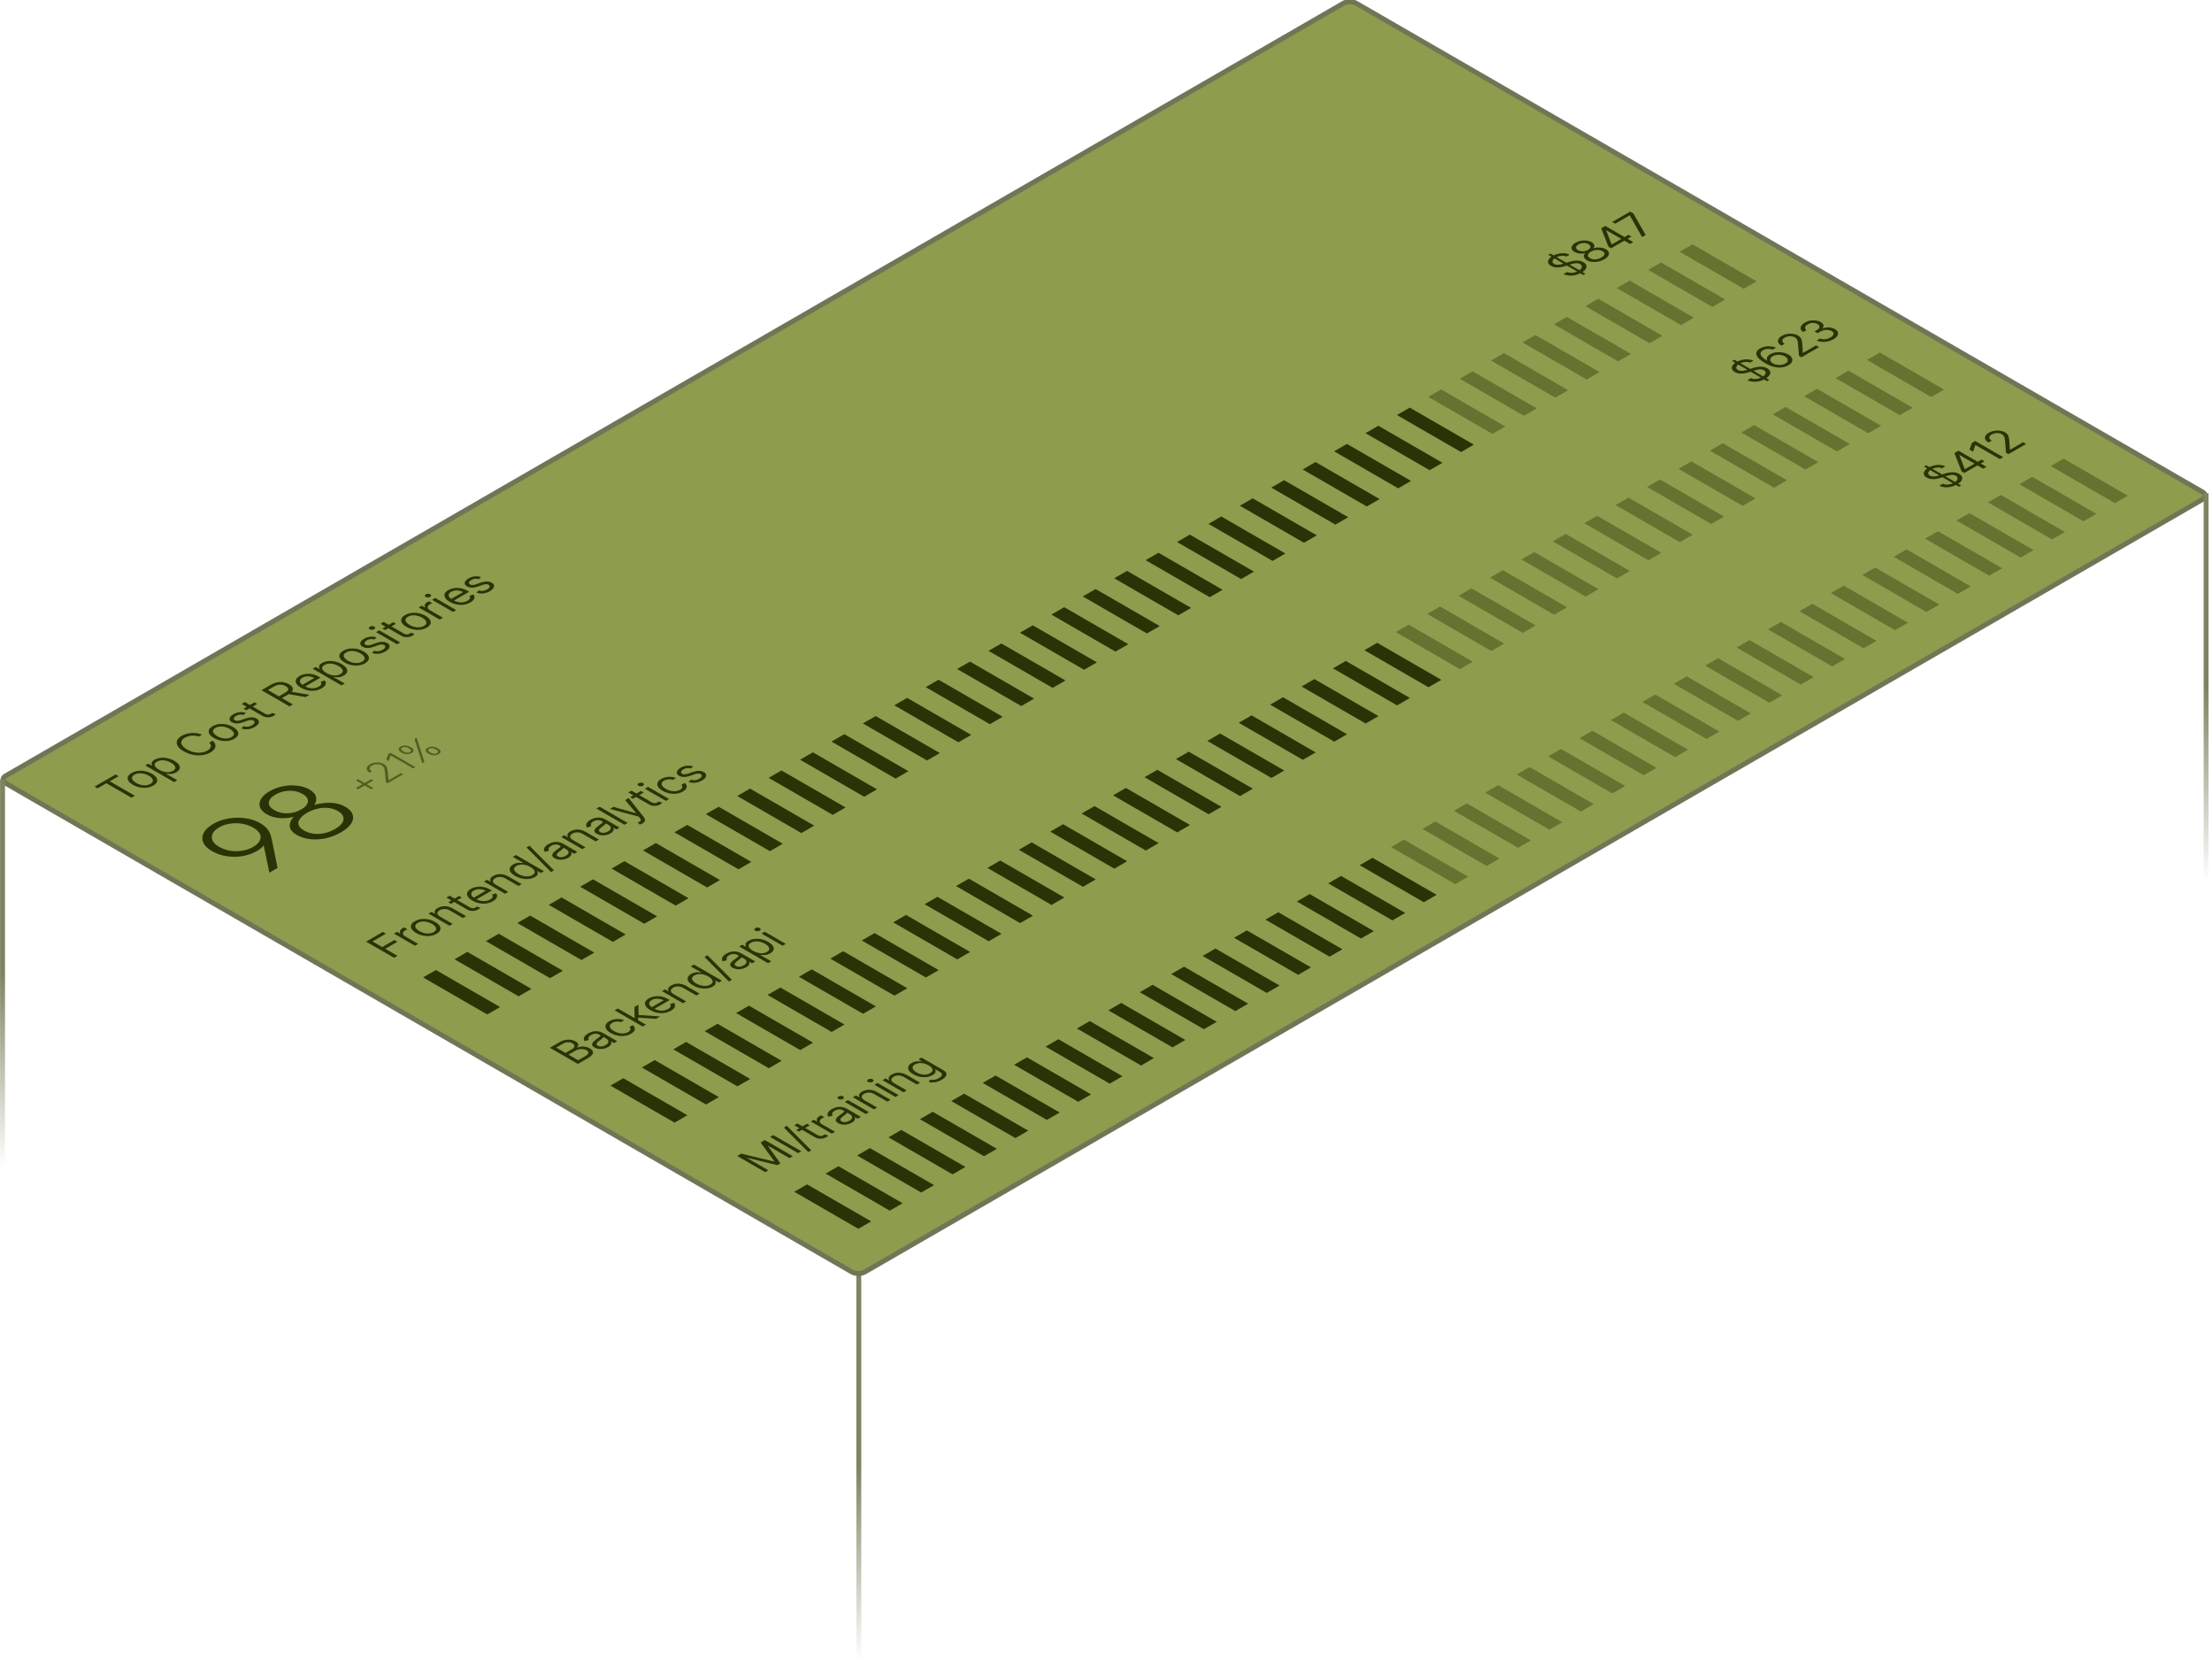 <svg width="419" height="315" viewBox="0 0 419 315" fill="none" xmlns="http://www.w3.org/2000/svg">
<path d="M255.689 0.387V48.531" stroke="url(#paint0_linear_4476_174292)" stroke-width="0.935"/>
<path d="M162.674 241.107L162.674 314.491" stroke="url(#paint1_linear_4476_174292)" stroke-width="0.935"/>
<path d="M254.477 0.621C255.148 0.233 256.235 0.234 256.906 0.621L417.205 93.169C417.876 93.557 417.876 94.185 417.205 94.572L163.803 240.874C163.133 241.261 162.045 241.261 161.374 240.874L1.075 148.325C0.405 147.938 0.405 147.31 1.075 146.922L254.477 0.621Z" fill="#8D9C4D"/>
<path d="M254.477 0.621C255.148 0.233 256.235 0.234 256.906 0.621L417.205 93.169C417.876 93.557 417.876 94.185 417.205 94.572L163.803 240.874C163.133 241.261 162.045 241.261 161.374 240.874L1.075 148.325C0.405 147.938 0.405 147.31 1.075 146.922L254.477 0.621Z" stroke="#707557" stroke-width="0.935"/>
<path d="M18.484 149.289L17.915 148.96L21.892 146.664L22.462 146.992L20.797 147.954L25.528 150.686L24.888 151.055L20.156 148.323L18.484 149.289ZM29.033 148.761C28.674 148.968 28.275 149.1 27.834 149.158C27.392 149.215 26.942 149.199 26.482 149.108C26.024 149.016 25.591 148.853 25.183 148.617C24.768 148.378 24.481 148.126 24.322 147.861C24.163 147.594 24.134 147.334 24.233 147.079C24.333 146.824 24.562 146.593 24.92 146.387C25.28 146.178 25.681 146.046 26.122 145.988C26.564 145.931 27.015 145.948 27.478 146.039C27.938 146.13 28.376 146.295 28.791 146.534C29.199 146.77 29.481 147.021 29.637 147.286C29.794 147.552 29.822 147.812 29.723 148.067C29.623 148.322 29.393 148.553 29.033 148.761ZM28.485 148.445C28.76 148.286 28.915 148.115 28.951 147.933C28.986 147.751 28.933 147.57 28.791 147.389C28.646 147.207 28.442 147.04 28.179 146.888C27.911 146.733 27.619 146.614 27.303 146.53C26.988 146.447 26.673 146.415 26.357 146.436C26.039 146.455 25.743 146.544 25.468 146.703C25.197 146.859 25.046 147.029 25.012 147.212C24.977 147.394 25.031 147.577 25.176 147.759C25.321 147.941 25.527 148.109 25.795 148.264C26.058 148.416 26.348 148.534 26.663 148.617C26.976 148.699 27.291 148.73 27.606 148.71C27.921 148.689 28.214 148.601 28.485 148.445ZM32.978 148.102L27.513 144.947L28.097 144.61L28.73 144.975L28.801 144.934C28.777 144.869 28.753 144.782 28.727 144.674C28.698 144.564 28.717 144.441 28.783 144.304C28.85 144.167 29.012 144.024 29.271 143.875C29.605 143.681 29.984 143.56 30.406 143.511C30.826 143.46 31.261 143.483 31.711 143.579C32.162 143.672 32.596 143.839 33.014 144.08C33.433 144.322 33.727 144.574 33.896 144.836C34.062 145.096 34.102 145.348 34.017 145.592C33.931 145.835 33.723 146.053 33.391 146.245C33.137 146.391 32.89 146.485 32.651 146.524C32.409 146.563 32.192 146.574 32 146.559C31.805 146.543 31.65 146.527 31.534 146.512L31.484 146.541L33.583 147.753L32.978 148.102ZM32.764 145.974C33.018 145.827 33.163 145.666 33.199 145.489C33.232 145.311 33.176 145.131 33.031 144.949C32.889 144.765 32.677 144.592 32.395 144.429C32.115 144.268 31.819 144.146 31.509 144.066C31.198 143.985 30.891 143.955 30.587 143.977C30.286 143.998 30.006 144.083 29.748 144.232C29.498 144.376 29.353 144.533 29.31 144.702C29.265 144.871 29.311 145.045 29.449 145.226C29.586 145.404 29.805 145.579 30.103 145.752C30.402 145.924 30.71 146.052 31.028 146.134C31.344 146.215 31.651 146.244 31.95 146.222C32.249 146.198 32.52 146.115 32.764 145.974ZM39.866 142.49C39.415 142.75 38.903 142.919 38.329 142.996C37.755 143.072 37.164 143.052 36.557 142.934C35.947 142.815 35.364 142.594 34.806 142.272C34.247 141.949 33.864 141.612 33.657 141.26C33.451 140.908 33.414 140.566 33.547 140.235C33.68 139.903 33.971 139.608 34.422 139.347C34.688 139.194 34.977 139.072 35.29 138.982C35.606 138.89 35.933 138.833 36.272 138.809C36.609 138.785 36.948 138.798 37.29 138.85C37.631 138.9 37.961 138.989 38.279 139.117L37.638 139.487C37.416 139.402 37.187 139.347 36.952 139.321C36.719 139.293 36.488 139.291 36.258 139.315C36.028 139.335 35.809 139.378 35.6 139.444C35.389 139.508 35.195 139.591 35.02 139.693C34.7 139.877 34.491 140.092 34.394 140.338C34.294 140.581 34.326 140.839 34.49 141.112C34.653 141.382 34.965 141.649 35.425 141.915C35.883 142.179 36.346 142.359 36.813 142.453C37.283 142.546 37.73 142.565 38.154 142.509C38.577 142.451 38.948 142.33 39.268 142.145C39.443 142.044 39.588 141.933 39.702 141.812C39.813 141.691 39.888 141.564 39.926 141.432C39.964 141.298 39.959 141.164 39.912 141.03C39.867 140.894 39.771 140.762 39.624 140.633L40.264 140.264C40.489 140.448 40.645 140.639 40.73 140.837C40.818 141.033 40.842 141.228 40.801 141.424C40.759 141.619 40.658 141.807 40.499 141.989C40.342 142.17 40.131 142.337 39.866 142.49ZM44.38 139.9C44.022 140.107 43.622 140.239 43.181 140.297C42.74 140.354 42.289 140.338 41.829 140.247C41.372 140.156 40.939 139.992 40.531 139.756C40.116 139.517 39.829 139.265 39.67 139C39.511 138.733 39.481 138.473 39.581 138.218C39.68 137.963 39.909 137.732 40.267 137.526C40.628 137.317 41.029 137.185 41.47 137.127C41.911 137.07 42.363 137.087 42.825 137.178C43.286 137.269 43.723 137.434 44.138 137.673C44.546 137.909 44.828 138.16 44.985 138.425C45.142 138.691 45.17 138.951 45.071 139.206C44.971 139.461 44.741 139.692 44.38 139.9ZM43.832 139.584C44.108 139.425 44.263 139.254 44.298 139.072C44.334 138.89 44.281 138.709 44.138 138.528C43.994 138.346 43.79 138.179 43.526 138.027C43.258 137.872 42.967 137.753 42.651 137.669C42.336 137.586 42.02 137.554 41.705 137.575C41.387 137.594 41.09 137.683 40.815 137.842C40.545 137.998 40.393 138.168 40.36 138.351C40.324 138.533 40.379 138.716 40.524 138.898C40.668 139.08 40.875 139.248 41.143 139.403C41.406 139.555 41.695 139.673 42.011 139.756C42.324 139.838 42.638 139.869 42.954 139.849C43.269 139.828 43.562 139.74 43.832 139.584ZM46.568 134.981L46.17 135.383C45.982 135.335 45.764 135.313 45.515 135.318C45.266 135.319 45.008 135.397 44.739 135.552C44.498 135.691 44.353 135.841 44.305 135.999C44.256 136.157 44.315 136.284 44.483 136.382C44.635 136.469 44.811 136.508 45.01 136.497C45.211 136.484 45.458 136.427 45.75 136.324L46.483 136.065C46.922 135.91 47.316 135.834 47.667 135.837C48.021 135.839 48.335 135.919 48.61 136.078C48.838 136.209 48.977 136.364 49.027 136.544C49.076 136.723 49.037 136.91 48.909 137.105C48.781 137.299 48.563 137.485 48.255 137.663C47.849 137.897 47.424 138.04 46.981 138.091C46.54 138.14 46.115 138.088 45.707 137.934L46.141 137.52C46.409 137.611 46.674 137.643 46.935 137.616C47.198 137.587 47.455 137.5 47.707 137.355C47.989 137.192 48.154 137.027 48.201 136.86C48.249 136.69 48.188 136.557 48.02 136.46C47.74 136.298 47.356 136.303 46.867 136.476L46.049 136.768C45.596 136.928 45.194 137.005 44.843 137C44.492 136.994 44.18 136.913 43.907 136.755C43.682 136.625 43.545 136.474 43.498 136.301C43.453 136.128 43.492 135.949 43.615 135.765C43.736 135.58 43.935 135.408 44.213 135.248C44.609 135.019 45.006 134.891 45.405 134.864C45.803 134.833 46.191 134.872 46.568 134.981ZM48.194 133.007L48.713 133.307L46.657 134.494L46.138 134.194L48.194 133.007ZM45.789 133.303L46.394 132.953L50.179 135.139C50.386 135.258 50.58 135.321 50.763 135.328C50.943 135.333 51.126 135.283 51.31 135.176C51.351 135.153 51.39 135.127 51.428 135.1C51.468 135.071 51.51 135.039 51.552 135.003L52.228 135.246C52.193 135.291 52.139 135.341 52.068 135.396C52.002 135.45 51.927 135.502 51.844 135.55C51.524 135.735 51.168 135.83 50.777 135.837C50.388 135.843 50.042 135.758 49.738 135.583L45.789 133.303ZM54.832 133.767L49.531 130.706L51.324 129.671C51.739 129.431 52.15 129.277 52.555 129.207C52.961 129.134 53.351 129.132 53.726 129.201C54.098 129.268 54.441 129.392 54.754 129.573C55.065 129.752 55.277 129.948 55.391 130.162C55.507 130.374 55.501 130.597 55.373 130.83C55.245 131.06 54.975 131.294 54.562 131.532L53.118 132.366L52.541 132.033L53.964 131.212C54.249 131.047 54.436 130.891 54.526 130.743C54.617 130.595 54.625 130.455 54.551 130.322C54.475 130.188 54.332 130.06 54.121 129.938C53.907 129.815 53.681 129.731 53.441 129.685C53.204 129.639 52.955 129.64 52.694 129.69C52.433 129.739 52.159 129.846 51.872 130.012L50.741 130.665L55.473 133.397L54.832 133.767ZM57.885 132.005L54.221 131.368L54.946 130.949L58.632 131.573L57.885 132.005ZM60.927 130.347C60.545 130.567 60.129 130.709 59.678 130.772C59.23 130.834 58.778 130.819 58.322 130.729C57.865 130.637 57.433 130.474 57.027 130.24C56.62 130.005 56.334 129.755 56.17 129.49C56.006 129.226 55.97 128.967 56.06 128.712C56.152 128.456 56.377 128.224 56.736 128.018C56.942 127.899 57.182 127.8 57.454 127.722C57.727 127.644 58.024 127.601 58.344 127.595C58.666 127.586 59.004 127.627 59.358 127.716C59.711 127.805 60.073 127.956 60.443 128.17L60.706 128.322L57.639 130.092L57.113 129.788L59.849 128.209L59.767 128.486C59.501 128.333 59.224 128.22 58.934 128.149C58.645 128.078 58.358 128.056 58.073 128.083C57.791 128.109 57.528 128.193 57.284 128.334C57.039 128.475 56.89 128.631 56.835 128.802C56.781 128.971 56.803 129.137 56.903 129.301C57.002 129.466 57.163 129.612 57.383 129.739L57.732 129.94C58.033 130.114 58.34 130.231 58.653 130.292C58.966 130.352 59.271 130.359 59.568 130.314C59.862 130.268 60.132 130.173 60.379 130.031C60.538 129.939 60.66 129.842 60.745 129.741C60.828 129.638 60.871 129.533 60.873 129.425C60.873 129.315 60.83 129.206 60.742 129.098L61.503 128.856C61.641 129.006 61.712 129.168 61.717 129.34C61.721 129.51 61.658 129.682 61.528 129.856C61.395 130.029 61.195 130.192 60.927 130.347ZM64.694 129.79L59.23 126.635L59.813 126.298L60.446 126.664L60.517 126.623C60.494 126.557 60.469 126.47 60.443 126.362C60.414 126.253 60.433 126.129 60.5 125.992C60.566 125.855 60.728 125.712 60.987 125.563C61.322 125.37 61.7 125.249 62.122 125.2C62.542 125.149 62.977 125.171 63.428 125.267C63.878 125.36 64.312 125.528 64.73 125.769C65.15 126.011 65.444 126.263 65.612 126.524C65.778 126.785 65.819 127.037 65.733 127.28C65.648 127.524 65.439 127.742 65.107 127.934C64.853 128.08 64.606 128.173 64.367 128.213C64.125 128.251 63.908 128.263 63.716 128.248C63.521 128.231 63.366 128.216 63.25 128.201L63.2 128.229L65.299 129.441L64.694 129.79ZM64.481 127.662C64.735 127.516 64.879 127.354 64.915 127.178C64.948 127 64.892 126.82 64.748 126.637C64.605 126.454 64.393 126.281 64.111 126.118C63.831 125.956 63.536 125.835 63.225 125.754C62.914 125.673 62.607 125.644 62.303 125.666C62.002 125.686 61.722 125.771 61.464 125.921C61.215 126.064 61.069 126.221 61.026 126.391C60.981 126.559 61.027 126.734 61.165 126.915C61.303 127.093 61.521 127.268 61.82 127.441C62.118 127.613 62.427 127.74 62.745 127.823C63.06 127.903 63.367 127.933 63.666 127.911C63.965 127.886 64.237 127.803 64.481 127.662ZM69.138 125.606C68.78 125.813 68.38 125.945 67.939 126.003C67.498 126.06 67.047 126.044 66.587 125.953C66.129 125.862 65.696 125.698 65.288 125.463C64.873 125.223 64.586 124.971 64.427 124.707C64.268 124.44 64.239 124.179 64.338 123.924C64.438 123.669 64.667 123.439 65.025 123.232C65.385 123.024 65.786 122.891 66.228 122.833C66.669 122.776 67.121 122.793 67.583 122.885C68.043 122.975 68.481 123.14 68.896 123.38C69.304 123.615 69.586 123.866 69.743 124.132C69.899 124.397 69.928 124.657 69.828 124.912C69.728 125.167 69.498 125.398 69.138 125.606ZM68.59 125.29C68.865 125.131 69.02 124.961 69.056 124.779C69.091 124.596 69.038 124.415 68.896 124.234C68.751 124.052 68.547 123.885 68.284 123.733C68.016 123.578 67.724 123.459 67.409 123.376C67.093 123.292 66.778 123.261 66.462 123.281C66.144 123.3 65.848 123.389 65.573 123.548C65.302 123.704 65.151 123.874 65.118 124.058C65.082 124.24 65.136 124.422 65.281 124.604C65.426 124.786 65.632 124.955 65.9 125.109C66.163 125.261 66.453 125.379 66.768 125.463C67.081 125.545 67.396 125.576 67.711 125.555C68.027 125.534 68.32 125.446 68.59 125.29ZM71.326 120.687L70.927 121.089C70.74 121.042 70.522 121.02 70.273 121.024C70.023 121.025 69.765 121.103 69.497 121.258C69.255 121.398 69.11 121.547 69.063 121.706C69.013 121.863 69.072 121.991 69.241 122.088C69.393 122.175 69.568 122.214 69.767 122.203C69.969 122.19 70.216 122.133 70.507 122.03L71.24 121.771C71.679 121.617 72.074 121.541 72.425 121.543C72.778 121.545 73.093 121.625 73.368 121.784C73.596 121.915 73.734 122.071 73.784 122.25C73.834 122.429 73.795 122.616 73.667 122.811C73.539 123.005 73.32 123.192 73.012 123.37C72.606 123.604 72.182 123.746 71.738 123.797C71.297 123.846 70.873 123.794 70.465 123.641L70.899 123.226C71.167 123.317 71.431 123.35 71.692 123.322C71.955 123.294 72.213 123.207 72.464 123.061C72.746 122.898 72.911 122.733 72.959 122.566C73.006 122.397 72.946 122.263 72.777 122.166C72.497 122.004 72.113 122.01 71.624 122.182L70.806 122.474C70.353 122.634 69.951 122.712 69.6 122.706C69.249 122.701 68.937 122.619 68.665 122.462C68.439 122.332 68.303 122.18 68.255 122.008C68.21 121.834 68.249 121.655 68.373 121.472C68.494 121.287 68.693 121.114 68.97 120.954C69.367 120.725 69.764 120.597 70.162 120.57C70.561 120.54 70.949 120.579 71.326 120.687ZM75.207 122.004L71.23 119.707L71.834 119.358L75.812 121.654L75.207 122.004ZM70.874 119.148C70.755 119.217 70.613 119.253 70.447 119.255C70.281 119.258 70.141 119.227 70.027 119.161C69.913 119.095 69.859 119.014 69.863 118.918C69.868 118.823 69.93 118.74 70.048 118.672C70.167 118.603 70.309 118.568 70.475 118.565C70.641 118.562 70.781 118.594 70.895 118.66C71.009 118.725 71.063 118.806 71.059 118.902C71.054 118.998 70.992 119.08 70.874 119.148ZM74.485 117.828L75.004 118.128L72.948 119.315L72.428 119.015L74.485 117.828ZM72.08 118.124L72.684 117.774L76.47 119.96C76.676 120.079 76.871 120.142 77.053 120.149C77.234 120.154 77.416 120.104 77.601 119.997C77.642 119.974 77.681 119.948 77.719 119.921C77.759 119.892 77.8 119.86 77.843 119.824L78.519 120.067C78.484 120.112 78.43 120.162 78.359 120.217C78.293 120.271 78.218 120.323 78.135 120.371C77.815 120.556 77.459 120.651 77.068 120.658C76.679 120.664 76.332 120.579 76.029 120.404L72.08 118.124ZM80.842 118.849C80.484 119.056 80.085 119.188 79.643 119.245C79.202 119.303 78.751 119.286 78.291 119.196C77.834 119.104 77.401 118.94 76.993 118.705C76.578 118.465 76.291 118.213 76.132 117.949C75.973 117.682 75.943 117.421 76.043 117.166C76.142 116.912 76.371 116.681 76.73 116.474C77.09 116.266 77.491 116.133 77.932 116.076C78.373 116.018 78.825 116.035 79.288 116.127C79.748 116.217 80.185 116.382 80.6 116.622C81.008 116.858 81.291 117.108 81.447 117.374C81.604 117.64 81.632 117.9 81.532 118.154C81.433 118.409 81.203 118.641 80.842 118.849ZM80.294 118.532C80.57 118.374 80.725 118.203 80.76 118.021C80.796 117.839 80.743 117.657 80.6 117.477C80.456 117.294 80.252 117.127 79.988 116.975C79.72 116.821 79.429 116.702 79.113 116.618C78.798 116.534 78.482 116.503 78.167 116.524C77.849 116.543 77.552 116.632 77.277 116.791C77.007 116.947 76.855 117.116 76.822 117.3C76.786 117.482 76.841 117.664 76.986 117.846C77.13 118.028 77.337 118.197 77.605 118.352C77.868 118.504 78.157 118.621 78.473 118.705C78.786 118.787 79.1 118.818 79.416 118.797C79.731 118.777 80.024 118.689 80.294 118.532ZM83.301 117.331L79.323 115.034L79.906 114.698L80.511 115.047L80.554 115.022C80.431 114.866 80.403 114.698 80.472 114.519C80.541 114.337 80.694 114.177 80.931 114.04C80.976 114.014 81.033 113.983 81.102 113.946C81.168 113.907 81.221 113.879 81.258 113.859L81.877 114.217C81.851 114.226 81.797 114.25 81.714 114.287C81.631 114.324 81.548 114.366 81.465 114.414C81.273 114.525 81.141 114.648 81.07 114.782C80.999 114.916 80.989 115.049 81.041 115.18C81.096 115.31 81.213 115.427 81.394 115.531L83.905 116.982L83.301 117.331ZM85.816 115.879L81.838 113.582L82.443 113.233L86.421 115.53L85.816 115.879ZM81.482 113.024C81.364 113.092 81.222 113.128 81.055 113.13C80.889 113.133 80.749 113.102 80.636 113.036C80.522 112.97 80.467 112.889 80.472 112.793C80.477 112.698 80.538 112.615 80.657 112.547C80.776 112.479 80.918 112.443 81.084 112.44C81.25 112.437 81.39 112.469 81.504 112.535C81.618 112.6 81.672 112.681 81.667 112.777C81.663 112.873 81.601 112.955 81.482 113.024ZM89.1 114.081C88.718 114.302 88.301 114.444 87.851 114.507C87.402 114.568 86.951 114.554 86.495 114.464C86.037 114.372 85.606 114.209 85.2 113.975C84.792 113.739 84.506 113.489 84.343 113.225C84.179 112.961 84.142 112.701 84.232 112.446C84.325 112.19 84.55 111.959 84.908 111.752C85.115 111.633 85.354 111.534 85.627 111.456C85.9 111.378 86.196 111.336 86.516 111.329C86.839 111.321 87.177 111.361 87.531 111.45C87.884 111.539 88.246 111.691 88.616 111.904L88.879 112.056L85.812 113.827L85.285 113.523L88.022 111.943L87.94 112.22C87.674 112.067 87.397 111.955 87.107 111.884C86.818 111.812 86.531 111.79 86.246 111.818C85.964 111.844 85.701 111.927 85.456 112.068C85.212 112.21 85.063 112.366 85.008 112.537C84.954 112.705 84.976 112.872 85.076 113.036C85.175 113.2 85.335 113.346 85.556 113.473L85.905 113.675C86.206 113.849 86.513 113.966 86.826 114.026C87.139 114.086 87.444 114.094 87.74 114.049C88.034 114.002 88.305 113.908 88.552 113.765C88.71 113.673 88.833 113.577 88.918 113.476C89.001 113.373 89.044 113.267 89.046 113.159C89.046 113.05 89.002 112.941 88.915 112.833L89.676 112.59C89.813 112.741 89.885 112.902 89.889 113.075C89.894 113.245 89.831 113.417 89.701 113.591C89.568 113.763 89.368 113.927 89.1 114.081ZM91.109 109.265L90.711 109.667C90.524 109.619 90.305 109.597 90.056 109.602C89.807 109.603 89.549 109.681 89.281 109.836C89.039 109.975 88.894 110.125 88.847 110.284C88.797 110.441 88.856 110.568 89.025 110.666C89.176 110.753 89.352 110.792 89.551 110.781C89.753 110.768 89.999 110.711 90.291 110.608L91.024 110.349C91.463 110.195 91.858 110.119 92.209 110.121C92.562 110.123 92.876 110.203 93.152 110.362C93.379 110.493 93.518 110.648 93.568 110.828C93.618 111.007 93.579 111.194 93.451 111.389C93.322 111.583 93.104 111.769 92.796 111.947C92.39 112.182 91.966 112.324 91.522 112.375C91.081 112.424 90.656 112.372 90.249 112.218L90.683 111.804C90.951 111.895 91.215 111.927 91.476 111.9C91.739 111.871 91.996 111.784 92.248 111.639C92.53 111.476 92.695 111.311 92.743 111.144C92.79 110.974 92.729 110.841 92.561 110.744C92.281 110.582 91.897 110.588 91.408 110.76L90.59 111.052C90.137 111.212 89.735 111.289 89.384 111.284C89.033 111.278 88.721 111.197 88.448 111.039C88.223 110.909 88.087 110.758 88.039 110.585C87.994 110.412 88.033 110.233 88.156 110.049C88.278 109.865 88.477 109.692 88.754 109.532C89.15 109.303 89.548 109.175 89.946 109.148C90.344 109.118 90.732 109.157 91.109 109.265Z" fill="#2A3306"/>
<path d="M40.393 156.018C41.261 155.517 42.226 155.177 43.288 154.997C44.363 154.81 45.425 154.796 46.474 154.953C47.524 155.095 48.45 155.398 49.253 155.861C49.784 156.168 50.198 156.489 50.496 156.826C50.794 157.148 51.021 157.503 51.176 157.892C51.319 158.273 51.435 158.707 51.526 159.193L52.575 164.353L51.021 165.251L49.952 160.079C49.797 160.289 49.609 160.487 49.389 160.674C49.169 160.846 48.935 161.003 48.689 161.145C47.873 161.616 46.967 161.938 45.969 162.11C44.972 162.282 43.968 162.293 42.958 162.143C41.934 161.986 40.995 161.661 40.14 161.167C39.324 160.696 38.78 160.158 38.508 159.552C38.249 158.939 38.275 158.325 38.586 157.712C38.91 157.091 39.512 156.527 40.393 156.018ZM41.5 156.68C40.891 157.032 40.483 157.424 40.276 157.858C40.069 158.292 40.062 158.729 40.257 159.171C40.464 159.604 40.872 159.997 41.481 160.348C42.128 160.722 42.834 160.973 43.599 161.1C44.376 161.22 45.14 161.22 45.891 161.1C46.643 160.98 47.323 160.745 47.932 160.393C48.838 159.87 49.318 159.271 49.369 158.598C49.421 157.925 48.929 157.29 47.893 156.691C47.271 156.332 46.578 156.097 45.814 155.985C45.036 155.865 44.272 155.865 43.521 155.985C42.783 156.097 42.109 156.329 41.5 156.68ZM65.421 152.786C66.172 153.22 66.632 153.717 66.8 154.278C66.982 154.832 66.885 155.396 66.509 155.972C66.133 156.548 65.492 157.098 64.585 157.621C63.679 158.145 62.72 158.519 61.71 158.743C60.712 158.96 59.734 159.016 58.776 158.911C57.817 158.807 56.962 158.537 56.211 158.104C55.356 157.61 54.916 157.057 54.89 156.443C54.864 155.83 55.11 155.247 55.628 154.693C54.799 154.903 53.918 154.978 52.986 154.918C52.066 154.85 51.25 154.611 50.537 154.2C49.838 153.796 49.404 153.343 49.236 152.842C49.067 152.326 49.138 151.807 49.449 151.283C49.773 150.752 50.317 150.266 51.081 149.825C51.846 149.383 52.681 149.073 53.588 148.894C54.495 148.714 55.388 148.677 56.269 148.781C57.15 148.871 57.94 149.118 58.64 149.522C59.352 149.933 59.76 150.408 59.864 150.946C59.98 151.477 59.864 151.979 59.514 152.45C60.473 152.151 61.483 152.008 62.545 152.023C63.607 152.038 64.566 152.293 65.421 152.786ZM51.975 153.414C52.739 153.856 53.581 154.058 54.501 154.02C55.434 153.975 56.289 153.729 57.066 153.28C57.843 152.831 58.264 152.341 58.329 151.81C58.407 151.272 58.063 150.782 57.299 150.341C56.535 149.899 55.686 149.701 54.754 149.746C53.821 149.776 52.966 150.015 52.189 150.464C51.412 150.913 50.991 151.41 50.926 151.956C50.861 152.487 51.211 152.973 51.975 153.414ZM57.59 157.285C58.148 157.606 58.763 157.804 59.436 157.879C60.11 157.954 60.797 157.917 61.496 157.767C62.196 157.603 62.856 157.341 63.478 156.982C64.1 156.623 64.546 156.245 64.819 155.849C65.078 155.445 65.142 155.049 65.013 154.66C64.896 154.263 64.559 153.904 64.002 153.583C63.432 153.254 62.811 153.059 62.137 152.999C61.477 152.932 60.809 152.981 60.136 153.145C59.449 153.302 58.795 153.56 58.173 153.919C57.552 154.278 57.098 154.66 56.813 155.064C56.528 155.452 56.444 155.838 56.561 156.219C56.677 156.6 57.021 156.956 57.59 157.285Z" fill="#2A3306"/>
<path d="M70.329 149.464L67.413 147.781L67.805 147.555L70.721 149.238L70.329 149.464ZM67.808 149.466L67.409 149.236L70.322 147.555L70.721 147.785L67.808 149.466ZM73.424 148.316L73.111 148.135L72.918 146.245C72.891 146.001 72.858 145.797 72.82 145.634C72.78 145.469 72.721 145.332 72.643 145.221C72.563 145.109 72.449 145.011 72.302 144.925C72.123 144.822 71.923 144.756 71.704 144.726C71.485 144.697 71.266 144.703 71.046 144.745C70.829 144.785 70.629 144.858 70.445 144.964C70.251 145.076 70.123 145.197 70.059 145.329C69.998 145.459 70.001 145.589 70.066 145.72C70.131 145.847 70.257 145.965 70.442 146.072L70.031 146.309C69.772 146.16 69.601 145.992 69.519 145.805C69.436 145.619 69.443 145.433 69.538 145.247C69.63 145.059 69.81 144.889 70.075 144.735C70.339 144.583 70.629 144.482 70.945 144.431C71.261 144.377 71.574 144.373 71.884 144.418C72.192 144.462 72.466 144.553 72.707 144.692C72.879 144.791 73.016 144.906 73.118 145.035C73.219 145.161 73.296 145.325 73.349 145.526C73.401 145.727 73.441 145.985 73.469 146.3L73.605 147.73L73.636 147.748L75.967 146.402L76.353 146.625L73.424 148.316ZM73.981 142.554L78.693 145.274L78.272 145.517L74.013 143.058L73.984 143.074L73.617 144.133L73.174 143.877L73.541 142.807L73.981 142.554ZM81.273 142.773L81.058 142.649C80.885 142.546 80.763 142.434 80.692 142.313C80.62 142.191 80.608 142.069 80.657 141.946C80.703 141.822 80.816 141.708 80.995 141.604C81.176 141.5 81.374 141.434 81.587 141.409C81.797 141.382 82.007 141.39 82.216 141.433C82.427 141.474 82.62 141.545 82.794 141.646L83.01 141.77C83.187 141.873 83.311 141.985 83.383 142.106C83.454 142.228 83.468 142.35 83.424 142.473C83.377 142.595 83.265 142.708 83.085 142.811C82.904 142.916 82.707 142.982 82.494 143.01C82.279 143.037 82.066 143.03 81.855 142.988C81.647 142.946 81.453 142.874 81.273 142.773ZM81.422 142.439L81.637 142.563C81.812 142.664 82.003 142.725 82.21 142.747C82.416 142.767 82.605 142.728 82.775 142.632C82.94 142.535 83.004 142.427 82.969 142.309C82.93 142.19 82.824 142.08 82.649 141.979L82.434 141.854C82.261 141.755 82.072 141.694 81.868 141.674C81.663 141.651 81.477 141.688 81.308 141.785C81.142 141.881 81.076 141.99 81.112 142.11C81.146 142.229 81.249 142.339 81.422 142.439ZM76.156 142.557L75.942 142.433C75.764 142.331 75.64 142.219 75.568 142.097C75.499 141.974 75.487 141.852 75.534 141.73C75.58 141.606 75.693 141.492 75.872 141.389C76.053 141.284 76.25 141.219 76.463 141.193C76.676 141.165 76.887 141.173 77.096 141.215C77.307 141.257 77.499 141.329 77.674 141.433L77.889 141.557C78.064 141.655 78.189 141.766 78.263 141.889C78.334 142.011 78.348 142.133 78.304 142.256C78.257 142.378 78.144 142.491 77.962 142.596C77.781 142.7 77.584 142.767 77.371 142.795C77.158 142.82 76.946 142.812 76.735 142.771C76.522 142.728 76.329 142.657 76.156 142.557ZM76.302 142.225L76.517 142.349C76.69 142.449 76.88 142.51 77.086 142.532C77.295 142.553 77.483 142.514 77.649 142.415C77.818 142.32 77.883 142.213 77.845 142.094C77.807 141.974 77.702 141.865 77.529 141.765L77.314 141.641C77.141 141.541 76.951 141.48 76.745 141.458C76.54 141.435 76.354 141.472 76.185 141.57C76.018 141.666 75.953 141.774 75.989 141.895C76.025 142.015 76.129 142.125 76.302 142.225ZM79.993 144.524L78.513 139.937L78.924 139.7L80.397 144.29L79.993 144.524Z" fill="#2A3306" fill-opacity="0.6"/>
<path d="M74.644 181.376L69.343 178.316L72.524 176.479L73.093 176.808L70.553 178.275L72.403 179.343L74.701 178.016L75.27 178.344L72.972 179.671L75.285 181.007L74.644 181.376ZM78.604 179.09L74.626 176.794L75.21 176.457L75.815 176.806L75.857 176.781C75.734 176.625 75.707 176.458 75.775 176.278C75.844 176.096 75.997 175.937 76.234 175.8C76.279 175.774 76.336 175.742 76.405 175.705C76.472 175.667 76.524 175.638 76.562 175.619L77.181 175.976C77.155 175.986 77.1 176.009 77.017 176.046C76.934 176.083 76.851 176.125 76.768 176.173C76.576 176.284 76.444 176.407 76.373 176.541C76.302 176.675 76.293 176.808 76.345 176.94C76.399 177.07 76.517 177.187 76.697 177.291L79.209 178.741L78.604 179.09ZM82.692 176.829C82.334 177.036 81.934 177.168 81.493 177.225C81.052 177.283 80.601 177.266 80.141 177.176C79.683 177.084 79.25 176.921 78.842 176.685C78.427 176.445 78.14 176.193 77.981 175.929C77.822 175.662 77.793 175.401 77.892 175.146C77.992 174.892 78.221 174.661 78.579 174.454C78.939 174.246 79.34 174.113 79.781 174.056C80.222 173.998 80.674 174.015 81.137 174.107C81.597 174.197 82.035 174.362 82.45 174.602C82.858 174.838 83.14 175.088 83.296 175.354C83.453 175.62 83.481 175.88 83.382 176.134C83.282 176.389 83.052 176.621 82.692 176.829ZM82.144 176.512C82.419 176.354 82.574 176.183 82.61 176.001C82.645 175.819 82.592 175.637 82.45 175.457C82.305 175.274 82.101 175.107 81.838 174.955C81.57 174.801 81.278 174.682 80.963 174.598C80.647 174.514 80.332 174.483 80.016 174.504C79.698 174.523 79.402 174.612 79.127 174.771C78.856 174.927 78.704 175.096 78.671 175.28C78.636 175.462 78.69 175.644 78.835 175.826C78.98 176.008 79.186 176.177 79.454 176.332C79.717 176.484 80.007 176.601 80.322 176.685C80.635 176.767 80.95 176.798 81.265 176.777C81.58 176.757 81.873 176.669 82.144 176.512ZM83.364 173.581L85.755 174.962L85.15 175.311L81.172 173.014L81.756 172.678L82.382 173.039L82.439 173.006C82.327 172.835 82.305 172.659 82.371 172.478C82.438 172.298 82.621 172.12 82.923 171.946C83.191 171.792 83.48 171.687 83.791 171.634C84.102 171.581 84.424 171.586 84.758 171.65C85.093 171.712 85.43 171.841 85.769 172.037L88.295 173.495L87.69 173.844L85.207 172.411C84.896 172.231 84.571 172.138 84.232 172.131C83.891 172.123 83.579 172.2 83.296 172.363C83.102 172.476 82.97 172.601 82.901 172.739C82.833 172.877 82.834 173.019 82.905 173.164C82.978 173.308 83.132 173.447 83.364 173.581ZM86.968 169.668L87.487 169.968L85.431 171.156L84.911 170.856L86.968 169.668ZM84.563 169.964L85.168 169.615L88.953 171.801C89.159 171.92 89.354 171.983 89.537 171.99C89.717 171.995 89.899 171.944 90.084 171.837C90.125 171.814 90.164 171.789 90.202 171.761C90.242 171.733 90.284 171.701 90.326 171.665L91.002 171.907C90.967 171.953 90.913 172.003 90.842 172.057C90.776 172.112 90.701 172.163 90.618 172.211C90.298 172.396 89.942 172.492 89.551 172.499C89.162 172.504 88.816 172.419 88.512 172.244L84.563 169.964ZM93.382 170.656C93 170.877 92.584 171.019 92.133 171.082C91.685 171.143 91.233 171.129 90.778 171.039C90.32 170.947 89.889 170.784 89.483 170.55C89.075 170.314 88.789 170.064 88.626 169.8C88.462 169.536 88.425 169.276 88.515 169.021C88.608 168.765 88.833 168.534 89.191 168.327C89.398 168.208 89.637 168.109 89.91 168.031C90.183 167.953 90.479 167.911 90.799 167.904C91.122 167.896 91.46 167.936 91.813 168.025C92.167 168.114 92.528 168.266 92.898 168.479L93.162 168.631L90.095 170.402L89.568 170.098L92.304 168.518L92.222 168.795C91.957 168.642 91.679 168.53 91.39 168.459C91.101 168.387 90.814 168.365 90.529 168.393C90.247 168.419 89.983 168.502 89.739 168.643C89.495 168.785 89.345 168.941 89.291 169.112C89.236 169.28 89.259 169.447 89.359 169.611C89.458 169.775 89.618 169.921 89.839 170.048L90.187 170.25C90.489 170.424 90.796 170.541 91.109 170.601C91.422 170.661 91.727 170.669 92.023 170.624C92.317 170.577 92.588 170.483 92.834 170.34C92.993 170.248 93.115 170.152 93.201 170.051C93.284 169.948 93.327 169.842 93.329 169.734C93.329 169.625 93.285 169.516 93.197 169.408L93.959 169.165C94.096 169.316 94.167 169.477 94.172 169.65C94.177 169.82 94.114 169.992 93.984 170.166C93.851 170.338 93.65 170.502 93.382 170.656ZM93.877 167.512L96.267 168.892L95.663 169.241L91.685 166.945L92.269 166.608L92.895 166.969L92.952 166.937C92.84 166.765 92.818 166.589 92.884 166.409C92.951 166.228 93.134 166.051 93.436 165.877C93.704 165.722 93.993 165.618 94.304 165.564C94.614 165.511 94.937 165.517 95.271 165.581C95.606 165.643 95.943 165.771 96.282 165.967L98.808 167.425L98.203 167.775L95.72 166.341C95.409 166.162 95.084 166.068 94.745 166.062C94.403 166.053 94.091 166.131 93.809 166.294C93.615 166.406 93.483 166.531 93.414 166.67C93.345 166.808 93.347 166.95 93.418 167.095C93.491 167.239 93.644 167.378 93.877 167.512ZM101.316 166.076C100.984 166.268 100.607 166.388 100.184 166.438C99.762 166.487 99.326 166.464 98.875 166.368C98.422 166.271 97.986 166.101 97.566 165.858C97.148 165.617 96.858 165.367 96.694 165.109C96.531 164.847 96.493 164.595 96.581 164.353C96.666 164.109 96.876 163.891 97.21 163.697C97.471 163.547 97.719 163.453 97.954 163.416C98.191 163.378 98.404 163.367 98.594 163.383C98.781 163.398 98.932 163.413 99.046 163.426L99.096 163.398L97.139 162.268L97.744 161.919L103.045 164.979L102.461 165.316L101.85 164.963L101.778 165.004C101.804 165.071 101.832 165.161 101.86 165.273C101.886 165.384 101.866 165.509 101.8 165.649C101.733 165.786 101.572 165.928 101.316 166.076ZM100.846 165.715C101.093 165.572 101.236 165.415 101.277 165.244C101.315 165.072 101.264 164.894 101.124 164.712C100.981 164.529 100.761 164.351 100.462 164.178C100.163 164.006 99.859 163.88 99.551 163.8C99.24 163.719 98.938 163.693 98.644 163.72C98.35 163.745 98.078 163.829 97.829 163.973C97.573 164.121 97.426 164.282 97.388 164.457C97.35 164.633 97.401 164.81 97.541 164.989C97.681 165.169 97.891 165.339 98.171 165.501C98.453 165.664 98.752 165.787 99.067 165.871C99.385 165.953 99.698 165.984 100.007 165.965C100.313 165.945 100.592 165.861 100.846 165.715ZM100.295 160.158L104.934 164.809L104.372 165.133L99.733 160.483L100.295 160.158ZM107.634 162.436C107.383 162.582 107.106 162.686 106.805 162.751C106.502 162.814 106.198 162.827 105.894 162.792C105.591 162.756 105.31 162.664 105.051 162.514C104.824 162.383 104.685 162.251 104.635 162.118C104.583 161.984 104.591 161.85 104.66 161.717C104.729 161.582 104.833 161.45 104.973 161.323C105.115 161.194 105.267 161.07 105.428 160.949C105.639 160.792 105.811 160.665 105.944 160.569C106.079 160.472 106.161 160.392 106.19 160.329C106.221 160.265 106.187 160.204 106.09 160.148L106.069 160.136C105.815 159.989 105.548 159.916 105.268 159.916C104.988 159.913 104.707 159.993 104.425 160.156C104.136 160.323 103.972 160.492 103.934 160.662C103.894 160.83 103.913 160.975 103.991 161.097L103.201 161.315C103.064 161.115 103.014 160.926 103.052 160.748C103.092 160.569 103.187 160.404 103.336 160.255C103.488 160.104 103.664 159.971 103.863 159.856C103.991 159.783 104.153 159.707 104.35 159.628C104.545 159.549 104.768 159.492 105.019 159.456C105.271 159.418 105.542 159.424 105.834 159.474C106.126 159.522 106.429 159.637 106.745 159.819L109.363 161.331L108.751 161.685L108.211 161.372L108.182 161.389C108.227 161.461 108.251 161.554 108.253 161.668C108.253 161.78 108.208 161.904 108.118 162.038C108.028 162.169 107.867 162.302 107.634 162.436ZM107.179 162.067C107.421 161.927 107.577 161.782 107.648 161.631C107.72 161.481 107.723 161.337 107.659 161.202C107.593 161.065 107.478 160.949 107.314 160.855L106.752 160.53C106.757 160.563 106.728 160.612 106.666 160.678C106.605 160.741 106.527 160.811 106.432 160.888C106.339 160.963 106.247 161.035 106.154 161.105C106.059 161.174 105.983 161.229 105.926 161.27C105.789 161.374 105.675 161.479 105.585 161.586C105.492 161.691 105.449 161.795 105.453 161.896C105.46 161.996 105.542 162.091 105.699 162.182C105.91 162.304 106.148 162.351 106.414 162.323C106.68 162.293 106.934 162.208 107.179 162.067ZM108.506 159.066L110.897 160.446L110.292 160.795L106.314 158.499L106.898 158.162L107.524 158.523L107.581 158.491C107.469 158.319 107.447 158.143 107.513 157.963C107.579 157.782 107.763 157.605 108.065 157.431C108.333 157.276 108.622 157.172 108.933 157.118C109.243 157.065 109.566 157.071 109.9 157.135C110.235 157.197 110.572 157.325 110.911 157.521L113.437 158.979L112.832 159.329L110.349 157.895C110.038 157.715 109.713 157.622 109.374 157.616C109.032 157.607 108.72 157.685 108.438 157.848C108.244 157.96 108.112 158.085 108.043 158.224C107.974 158.362 107.976 158.504 108.047 158.649C108.12 158.793 108.273 158.932 108.506 159.066ZM115.625 157.823C115.373 157.968 115.097 158.073 114.796 158.137C114.492 158.2 114.188 158.214 113.885 158.178C113.581 158.143 113.3 158.05 113.042 157.901C112.814 157.77 112.675 157.638 112.625 157.505C112.573 157.37 112.582 157.237 112.65 157.104C112.719 156.969 112.823 156.837 112.963 156.71C113.106 156.581 113.258 156.456 113.419 156.336C113.63 156.178 113.802 156.052 113.935 155.956C114.07 155.859 114.152 155.779 114.18 155.716C114.211 155.651 114.178 155.591 114.081 155.535L114.059 155.523C113.805 155.376 113.539 155.303 113.259 155.303C112.979 155.3 112.698 155.38 112.416 155.543C112.126 155.71 111.963 155.879 111.925 156.048C111.884 156.217 111.903 156.362 111.981 156.484L111.192 156.702C111.054 156.502 111.004 156.313 111.042 156.135C111.083 155.955 111.177 155.791 111.327 155.642C111.479 155.491 111.654 155.358 111.853 155.243C111.981 155.169 112.144 155.093 112.341 155.015C112.535 154.936 112.758 154.878 113.01 154.843C113.261 154.804 113.533 154.81 113.824 154.861C114.116 154.909 114.42 155.024 114.735 155.206L117.354 156.718L116.742 157.071L116.201 156.759L116.173 156.775C116.218 156.848 116.241 156.941 116.244 157.055C116.244 157.167 116.199 157.29 116.109 157.425C116.018 157.556 115.857 157.689 115.625 157.823ZM115.169 157.453C115.411 157.314 115.568 157.169 115.639 157.018C115.71 156.867 115.714 156.724 115.65 156.589C115.583 156.452 115.468 156.336 115.304 156.241L114.742 155.917C114.747 155.95 114.719 155.999 114.657 156.065C114.595 156.128 114.517 156.198 114.422 156.274C114.33 156.35 114.237 156.422 114.145 156.492C114.05 156.561 113.974 156.615 113.917 156.656C113.779 156.76 113.665 156.866 113.575 156.973C113.483 157.078 113.439 157.182 113.444 157.283C113.451 157.383 113.533 157.478 113.689 157.568C113.9 157.69 114.139 157.737 114.404 157.71C114.67 157.68 114.925 157.594 115.169 157.453ZM113.586 152.772L118.887 155.833L118.282 156.182L112.981 153.121L113.586 152.772ZM121.694 155.929C121.592 155.991 121.492 156.04 121.395 156.077C121.298 156.114 121.224 156.138 121.174 156.147L120.797 155.749L120.872 155.722C121.123 155.632 121.284 155.527 121.352 155.408C121.426 155.289 121.371 155.116 121.189 154.89L120.989 154.644L115.525 153.181L116.186 152.799L120.456 153.999L120.499 153.974L118.421 151.509L119.083 151.127L121.95 154.73C122.081 154.893 122.158 155.045 122.181 155.188C122.205 155.33 122.175 155.462 122.092 155.584C122.012 155.708 121.879 155.823 121.694 155.929ZM121.42 149.777L121.939 150.077L119.883 151.265L119.363 150.965L121.42 149.777ZM119.015 150.073L119.62 149.724L123.405 151.91C123.611 152.029 123.806 152.092 123.989 152.099C124.169 152.104 124.351 152.053 124.536 151.947C124.577 151.923 124.616 151.898 124.654 151.871C124.694 151.842 124.736 151.81 124.778 151.774L125.454 152.016C125.419 152.062 125.365 152.112 125.294 152.166C125.228 152.221 125.153 152.273 125.07 152.32C124.75 152.505 124.394 152.601 124.003 152.608C123.614 152.613 123.267 152.529 122.964 152.353L119.015 150.073ZM126.127 151.653L122.149 149.356L122.754 149.007L126.731 151.304L126.127 151.653ZM121.793 148.798C121.675 148.866 121.532 148.902 121.366 148.905C121.2 148.907 121.06 148.876 120.947 148.81C120.833 148.744 120.778 148.664 120.783 148.568C120.788 148.472 120.849 148.39 120.968 148.321C121.086 148.253 121.229 148.217 121.395 148.214C121.561 148.212 121.701 148.243 121.815 148.309C121.928 148.375 121.983 148.455 121.978 148.551C121.974 148.647 121.912 148.729 121.793 148.798ZM129.353 149.889C128.983 150.102 128.575 150.236 128.13 150.291C127.684 150.343 127.233 150.323 126.778 150.23C126.325 150.135 125.9 149.973 125.504 149.745C125.098 149.511 124.816 149.261 124.657 148.997C124.496 148.731 124.461 148.471 124.554 148.214C124.649 147.957 124.875 147.725 125.233 147.518C125.513 147.357 125.817 147.242 126.144 147.173C126.472 147.102 126.8 147.079 127.13 147.105C127.462 147.13 127.769 147.205 128.051 147.329L127.439 147.682C127.287 147.63 127.118 147.597 126.931 147.582C126.743 147.567 126.551 147.579 126.354 147.619C126.157 147.656 125.969 147.726 125.788 147.83C125.551 147.967 125.405 148.123 125.351 148.297C125.296 148.471 125.332 148.651 125.458 148.839C125.581 149.025 125.793 149.205 126.094 149.379C126.4 149.556 126.717 149.682 127.044 149.759C127.369 149.834 127.684 149.857 127.987 149.827C128.293 149.795 128.566 149.711 128.805 149.572C129.045 149.434 129.189 149.28 129.236 149.11C129.281 148.939 129.223 148.775 129.062 148.619L129.674 148.266C129.875 148.421 130.001 148.592 130.051 148.779C130.103 148.966 130.073 149.155 129.962 149.348C129.85 149.539 129.647 149.719 129.353 149.889ZM131.285 145.117L130.887 145.52C130.699 145.472 130.481 145.45 130.232 145.454C129.983 145.455 129.724 145.533 129.456 145.688C129.214 145.828 129.07 145.977 129.022 146.136C128.973 146.293 129.032 146.421 129.2 146.518C129.352 146.606 129.528 146.644 129.727 146.633C129.928 146.621 130.175 146.563 130.467 146.46L131.2 146.202C131.639 146.047 132.033 145.971 132.384 145.974C132.738 145.975 133.052 146.055 133.327 146.214C133.555 146.345 133.694 146.501 133.744 146.68C133.793 146.86 133.754 147.046 133.626 147.241C133.498 147.435 133.28 147.622 132.971 147.8C132.566 148.034 132.141 148.176 131.698 148.227C131.257 148.276 130.832 148.224 130.424 148.071L130.858 147.656C131.126 147.748 131.391 147.78 131.652 147.752C131.915 147.724 132.172 147.637 132.424 147.492C132.706 147.329 132.871 147.164 132.918 146.997C132.966 146.827 132.905 146.693 132.737 146.596C132.457 146.434 132.073 146.44 131.584 146.612L130.766 146.904C130.313 147.064 129.911 147.142 129.56 147.136C129.209 147.131 128.897 147.049 128.624 146.892C128.399 146.762 128.262 146.61 128.215 146.438C128.17 146.264 128.209 146.085 128.332 145.902C128.453 145.717 128.652 145.544 128.93 145.384C129.326 145.155 129.723 145.027 130.122 145C130.52 144.97 130.908 145.009 131.285 145.117Z" fill="#2A3306"/>
<path d="M299.907 52.085L293.282 48.26L293.702 48.018L300.327 51.842L299.907 52.085ZM299.544 51.637C299.164 51.856 298.775 52.011 298.377 52.101C297.976 52.19 297.587 52.218 297.21 52.183C296.833 52.146 296.489 52.05 296.178 51.896L296.84 51.514C297.058 51.618 297.291 51.674 297.537 51.682C297.786 51.689 298.034 51.658 298.281 51.59C298.528 51.521 298.756 51.426 298.968 51.304C299.212 51.163 299.391 51.013 299.505 50.854C299.621 50.694 299.664 50.539 299.633 50.39C299.602 50.241 299.489 50.11 299.295 49.998C299.119 49.897 298.927 49.843 298.719 49.838C298.51 49.832 298.29 49.856 298.06 49.91C297.833 49.962 297.599 50.027 297.359 50.105L296.527 50.372C295.993 50.543 295.495 50.635 295.033 50.647C294.57 50.657 294.16 50.558 293.802 50.351C293.505 50.18 293.326 49.985 293.264 49.766C293.203 49.544 293.247 49.319 293.396 49.09C293.548 48.86 293.792 48.648 294.129 48.453C294.471 48.256 294.836 48.116 295.225 48.034C295.611 47.951 295.989 47.925 296.356 47.956C296.721 47.986 297.042 48.075 297.317 48.223L296.691 48.585C296.399 48.452 296.07 48.407 295.705 48.451C295.342 48.493 294.999 48.608 294.677 48.794C294.444 48.928 294.278 49.068 294.179 49.213C294.079 49.358 294.047 49.497 294.083 49.63C294.118 49.763 294.221 49.879 294.392 49.977C294.58 50.085 294.79 50.139 295.022 50.139C295.252 50.138 295.479 50.11 295.702 50.055C295.927 49.999 296.124 49.944 296.292 49.891L296.975 49.669C297.151 49.612 297.355 49.553 297.587 49.492C297.822 49.431 298.072 49.386 298.338 49.359C298.606 49.33 298.876 49.336 299.149 49.375C299.419 49.414 299.679 49.505 299.928 49.649C300.213 49.813 300.397 50.005 300.48 50.226C300.56 50.445 300.527 50.676 300.38 50.92C300.231 51.163 299.952 51.401 299.544 51.637ZM303.888 49.104C303.532 49.31 303.156 49.454 302.76 49.538C302.362 49.62 301.975 49.641 301.6 49.599C301.225 49.558 300.895 49.455 300.608 49.289C300.385 49.16 300.222 49.016 300.12 48.856C300.018 48.693 299.98 48.53 300.006 48.367C300.035 48.203 300.128 48.054 300.287 47.921L300.259 47.905C299.939 48.013 299.592 48.047 299.22 48.008C298.85 47.966 298.525 47.865 298.245 47.703C297.975 47.547 297.803 47.369 297.729 47.167C297.653 46.965 297.676 46.759 297.797 46.549C297.918 46.337 298.134 46.141 298.444 45.962C298.75 45.785 299.086 45.662 299.451 45.594C299.814 45.524 300.171 45.511 300.522 45.555C300.873 45.596 301.184 45.695 301.454 45.851C301.734 46.012 301.909 46.201 301.977 46.416C302.046 46.631 301.99 46.828 301.81 47.009L301.839 47.026C302.064 46.937 302.318 46.885 302.6 46.87C302.885 46.853 303.168 46.874 303.45 46.933C303.732 46.989 303.985 47.082 304.208 47.211C304.495 47.376 304.673 47.568 304.742 47.786C304.813 48.002 304.777 48.225 304.635 48.455C304.49 48.684 304.241 48.9 303.888 49.104ZM303.319 48.776C303.558 48.637 303.727 48.496 303.824 48.353C303.921 48.206 303.947 48.065 303.902 47.929C303.855 47.792 303.736 47.669 303.546 47.56C303.347 47.445 303.119 47.372 302.863 47.342C302.607 47.312 302.347 47.322 302.084 47.373C301.821 47.423 301.578 47.513 301.355 47.642C301.127 47.773 300.968 47.916 300.878 48.069C300.79 48.221 300.772 48.371 300.825 48.519C300.879 48.666 301.006 48.796 301.205 48.911C301.395 49.021 301.608 49.089 301.846 49.117C302.08 49.143 302.325 49.128 302.579 49.072C302.83 49.014 303.077 48.915 303.319 48.776ZM300.807 47.325C300.997 47.216 301.127 47.097 301.198 46.968C301.269 46.839 301.28 46.711 301.23 46.584C301.178 46.455 301.061 46.338 300.878 46.233C300.698 46.129 300.5 46.062 300.284 46.033C300.068 46.005 299.85 46.012 299.629 46.054C299.409 46.096 299.201 46.174 299.007 46.286C298.807 46.401 298.67 46.523 298.594 46.652C298.52 46.779 298.508 46.905 298.558 47.03C298.61 47.153 298.727 47.267 298.907 47.371C299.09 47.476 299.291 47.545 299.512 47.576C299.732 47.605 299.954 47.599 300.177 47.558C300.402 47.515 300.612 47.438 300.807 47.325ZM305.193 47.011L304.667 46.707L303.308 43.236L303.692 43.014L304.51 43.486L304.247 43.639L305.272 46.26L305.314 46.284L308.452 44.472L309.022 44.801L305.193 47.011ZM308.773 46.202L307.527 45.483L307.278 45.339L303.471 43.141L304.083 42.788L309.384 45.849L308.773 46.202ZM311.046 44.889L308.726 40.814L308.683 40.79L305.951 42.367L305.382 42.038L308.783 40.075L309.388 40.424L311.722 44.499L311.046 44.889Z" fill="#2A3306"/>
<rect width="2.805" height="14.023" transform="matrix(0.866 -0.5 0.866 0.5 80.144 185.094)" fill="#2A3306"/>
<rect width="2.805" height="14.023" transform="matrix(0.866 -0.5 0.866 0.5 86.094 181.658)" fill="#2A3306"/>
<rect width="2.805" height="14.023" transform="matrix(0.866 -0.5 0.866 0.5 92.044 178.223)" fill="#2A3306"/>
<rect width="2.805" height="14.023" transform="matrix(0.866 -0.5 0.866 0.5 97.996 174.787)" fill="#2A3306"/>
<rect width="2.805" height="14.023" transform="matrix(0.866 -0.5 0.866 0.5 103.946 171.352)" fill="#2A3306"/>
<rect width="2.805" height="14.023" transform="matrix(0.866 -0.5 0.866 0.5 109.896 167.916)" fill="#2A3306"/>
<rect width="2.805" height="14.023" transform="matrix(0.866 -0.5 0.866 0.5 115.847 164.48)" fill="#2A3306"/>
<rect width="2.805" height="14.023" transform="matrix(0.866 -0.5 0.866 0.5 121.797 161.045)" fill="#2A3306"/>
<rect width="2.805" height="14.023" transform="matrix(0.866 -0.5 0.866 0.5 127.748 157.609)" fill="#2A3306"/>
<rect width="2.805" height="14.023" transform="matrix(0.866 -0.5 0.866 0.5 133.698 154.174)" fill="#2A3306"/>
<rect width="2.805" height="14.023" transform="matrix(0.866 -0.5 0.866 0.5 139.648 150.739)" fill="#2A3306"/>
<rect width="2.805" height="14.023" transform="matrix(0.866 -0.5 0.866 0.5 145.599 147.303)" fill="#2A3306"/>
<rect width="2.805" height="14.023" transform="matrix(0.866 -0.5 0.866 0.5 151.549 143.868)" fill="#2A3306"/>
<rect width="2.805" height="14.023" transform="matrix(0.866 -0.5 0.866 0.5 157.5 140.432)" fill="#2A3306"/>
<rect width="2.805" height="14.023" transform="matrix(0.866 -0.5 0.866 0.5 163.451 136.997)" fill="#2A3306"/>
<rect width="2.805" height="14.023" transform="matrix(0.866 -0.5 0.866 0.5 169.401 133.561)" fill="#2A3306"/>
<rect width="2.805" height="14.023" transform="matrix(0.866 -0.5 0.866 0.5 175.352 130.125)" fill="#2A3306"/>
<rect width="2.805" height="14.023" transform="matrix(0.866 -0.5 0.866 0.5 181.302 126.69)" fill="#2A3306"/>
<rect width="2.805" height="14.023" transform="matrix(0.866 -0.5 0.866 0.5 187.252 123.254)" fill="#2A3306"/>
<rect width="2.805" height="14.023" transform="matrix(0.866 -0.5 0.866 0.5 193.203 119.819)" fill="#2A3306"/>
<rect width="2.805" height="14.023" transform="matrix(0.866 -0.5 0.866 0.5 199.153 116.383)" fill="#2A3306"/>
<rect width="2.805" height="14.023" transform="matrix(0.866 -0.5 0.866 0.5 205.104 112.948)" fill="#2A3306"/>
<rect width="2.805" height="14.023" transform="matrix(0.866 -0.5 0.866 0.5 211.054 109.512)" fill="#2A3306"/>
<rect width="2.805" height="14.023" transform="matrix(0.866 -0.5 0.866 0.5 217.005 106.077)" fill="#2A3306"/>
<rect width="2.805" height="14.023" transform="matrix(0.866 -0.5 0.866 0.5 222.956 102.641)" fill="#2A3306"/>
<rect width="2.805" height="14.023" transform="matrix(0.866 -0.5 0.866 0.5 228.906 99.206)" fill="#2A3306"/>
<rect width="2.805" height="14.023" transform="matrix(0.866 -0.5 0.866 0.5 234.856 95.77)" fill="#2A3306"/>
<rect width="2.805" height="14.023" transform="matrix(0.866 -0.5 0.866 0.5 240.807 92.335)" fill="#2A3306"/>
<rect width="2.805" height="14.023" transform="matrix(0.866 -0.5 0.866 0.5 246.757 88.899)" fill="#2A3306"/>
<rect width="2.805" height="14.023" transform="matrix(0.866 -0.5 0.866 0.5 252.708 85.464)" fill="#2A3306"/>
<rect width="2.805" height="14.023" transform="matrix(0.866 -0.5 0.866 0.5 258.658 82.028)" fill="#2A3306"/>
<rect width="2.805" height="14.023" transform="matrix(0.866 -0.5 0.866 0.5 264.609 78.593)" fill="#2A3306"/>
<rect width="2.805" height="14.023" transform="matrix(0.866 -0.5 0.866 0.5 270.559 75.157)" fill="#2A3306" fill-opacity="0.4"/>
<rect width="2.805" height="14.023" transform="matrix(0.866 -0.5 0.866 0.5 276.51 71.722)" fill="#2A3306" fill-opacity="0.4"/>
<rect width="2.805" height="14.023" transform="matrix(0.866 -0.5 0.866 0.5 282.46 68.286)" fill="#2A3306" fill-opacity="0.4"/>
<rect width="2.805" height="14.023" transform="matrix(0.866 -0.5 0.866 0.5 288.411 64.851)" fill="#2A3306" fill-opacity="0.4"/>
<rect width="2.805" height="14.023" transform="matrix(0.866 -0.5 0.866 0.5 294.361 61.415)" fill="#2A3306" fill-opacity="0.4"/>
<rect width="2.805" height="14.023" transform="matrix(0.866 -0.5 0.866 0.5 300.312 57.98)" fill="#2A3306" fill-opacity="0.4"/>
<rect width="2.805" height="14.023" transform="matrix(0.866 -0.5 0.866 0.5 306.262 54.544)" fill="#2A3306" fill-opacity="0.4"/>
<rect width="2.805" height="14.023" transform="matrix(0.866 -0.5 0.866 0.5 312.213 51.108)" fill="#2A3306" fill-opacity="0.4"/>
<rect width="2.805" height="14.023" transform="matrix(0.866 -0.5 0.866 0.5 318.163 47.673)" fill="#2A3306" fill-opacity="0.4"/>
<path d="M109.457 201.475L104.156 198.415L106.013 197.343C106.38 197.13 106.748 196.992 107.116 196.928C107.481 196.862 107.828 196.857 108.158 196.913C108.49 196.968 108.785 197.07 109.044 197.219C109.272 197.351 109.42 197.483 109.489 197.616C109.555 197.747 109.567 197.876 109.524 198.002C109.479 198.127 109.402 198.245 109.293 198.357L109.343 198.386C109.516 198.297 109.737 198.235 110.005 198.201C110.273 198.167 110.557 198.174 110.858 198.222C111.162 198.268 111.454 198.372 111.734 198.534C111.999 198.687 112.178 198.861 112.271 199.054C112.361 199.245 112.339 199.453 112.203 199.676C112.068 199.897 111.791 200.128 111.371 200.37L109.457 201.475ZM109.528 200.777L110.802 200.042C111.221 199.799 111.437 199.58 111.449 199.384C111.463 199.187 111.354 199.022 111.122 198.887C110.942 198.783 110.729 198.714 110.485 198.68C110.243 198.644 109.992 198.648 109.731 198.692C109.47 198.736 109.224 198.824 108.994 198.957L107.685 199.713L109.528 200.777ZM107.13 199.393L108.325 198.702C108.517 198.592 108.654 198.469 108.734 198.335C108.813 198.199 108.828 198.066 108.781 197.934C108.733 197.8 108.617 197.68 108.432 197.573C108.2 197.438 107.921 197.371 107.596 197.369C107.271 197.368 106.933 197.469 106.582 197.671L105.365 198.374L107.13 199.393ZM115.181 198.277C114.93 198.422 114.653 198.527 114.352 198.592C114.048 198.655 113.745 198.668 113.441 198.633C113.138 198.597 112.857 198.505 112.598 198.355C112.37 198.224 112.232 198.092 112.182 197.959C112.13 197.825 112.138 197.691 112.207 197.558C112.276 197.423 112.38 197.291 112.52 197.164C112.662 197.035 112.814 196.911 112.975 196.79C113.186 196.633 113.358 196.506 113.491 196.41C113.626 196.313 113.708 196.233 113.737 196.17C113.767 196.105 113.734 196.045 113.637 195.989L113.616 195.977C113.362 195.83 113.095 195.757 112.815 195.757C112.535 195.754 112.254 195.834 111.972 195.997C111.683 196.164 111.519 196.333 111.481 196.503C111.441 196.671 111.46 196.816 111.538 196.938L110.748 197.156C110.61 196.956 110.561 196.767 110.599 196.589C110.639 196.409 110.734 196.245 110.883 196.096C111.035 195.945 111.211 195.812 111.41 195.697C111.538 195.623 111.7 195.547 111.897 195.469C112.092 195.39 112.315 195.332 112.566 195.297C112.817 195.259 113.089 195.265 113.381 195.315C113.673 195.363 113.976 195.478 114.292 195.66L116.91 197.172L116.298 197.526L115.757 197.213L115.729 197.23C115.774 197.302 115.798 197.395 115.8 197.509C115.8 197.621 115.755 197.745 115.665 197.879C115.575 198.01 115.413 198.143 115.181 198.277ZM114.726 197.908C114.968 197.768 115.124 197.623 115.195 197.472C115.266 197.321 115.27 197.178 115.206 197.043C115.14 196.906 115.024 196.79 114.861 196.696L114.299 196.371C114.303 196.404 114.275 196.453 114.213 196.519C114.152 196.582 114.073 196.652 113.979 196.729C113.886 196.804 113.794 196.876 113.701 196.946C113.606 197.015 113.53 197.07 113.473 197.111C113.336 197.215 113.222 197.32 113.132 197.427C113.039 197.532 112.995 197.636 113 197.737C113.007 197.837 113.089 197.932 113.246 198.023C113.457 198.144 113.695 198.192 113.961 198.164C114.226 198.134 114.481 198.049 114.726 197.908ZM119.532 195.757C119.162 195.971 118.754 196.105 118.308 196.16C117.862 196.212 117.412 196.191 116.956 196.098C116.503 196.004 116.079 195.842 115.683 195.613C115.277 195.379 114.995 195.13 114.836 194.866C114.675 194.6 114.64 194.339 114.733 194.083C114.827 193.826 115.054 193.593 115.412 193.387C115.692 193.225 115.996 193.11 116.323 193.042C116.65 192.97 116.979 192.948 117.308 192.974C117.641 192.998 117.948 193.073 118.23 193.198L117.618 193.551C117.466 193.499 117.297 193.465 117.109 193.45C116.922 193.435 116.73 193.448 116.533 193.487C116.336 193.524 116.147 193.595 115.967 193.699C115.73 193.836 115.584 193.991 115.53 194.165C115.475 194.339 115.511 194.52 115.636 194.707C115.76 194.894 115.972 195.074 116.273 195.248C116.579 195.424 116.896 195.551 117.223 195.628C117.548 195.703 117.862 195.726 118.166 195.695C118.472 195.664 118.745 195.579 118.984 195.441C119.224 195.302 119.367 195.148 119.415 194.979C119.46 194.807 119.402 194.644 119.24 194.488L119.852 194.134C120.054 194.289 120.18 194.46 120.229 194.648C120.282 194.834 120.252 195.024 120.14 195.217C120.029 195.407 119.826 195.587 119.532 195.757ZM120.852 193.22L120.083 192.793L120.211 192.719L120.176 190.694L120.93 190.258L120.959 192.411L120.902 192.444L120.852 193.22ZM121.734 194.387L116.433 191.326L117.038 190.977L122.339 194.038L121.734 194.387ZM124.253 192.933L120.738 192.694L120.745 192.197L125.036 192.481L124.253 192.933ZM127.088 191.394C126.707 191.615 126.29 191.757 125.84 191.82C125.391 191.881 124.94 191.867 124.484 191.776C124.026 191.685 123.595 191.522 123.189 191.288C122.781 191.052 122.495 190.802 122.332 190.538C122.168 190.273 122.131 190.014 122.221 189.759C122.314 189.503 122.539 189.272 122.897 189.065C123.104 188.946 123.343 188.847 123.616 188.769C123.889 188.691 124.185 188.649 124.506 188.642C124.828 188.634 125.166 188.674 125.52 188.763C125.873 188.852 126.235 189.003 126.605 189.217L126.868 189.369L123.801 191.14L123.275 190.836L126.01 189.256L125.929 189.533C125.663 189.38 125.385 189.268 125.096 189.196C124.807 189.125 124.52 189.103 124.235 189.131C123.953 189.157 123.69 189.24 123.445 189.381C123.201 189.522 123.052 189.678 122.997 189.85C122.942 190.018 122.965 190.184 123.065 190.349C123.164 190.513 123.324 190.659 123.545 190.786L123.894 190.988C124.195 191.162 124.502 191.279 124.815 191.339C125.128 191.399 125.433 191.407 125.729 191.361C126.024 191.315 126.294 191.22 126.541 191.078C126.699 190.986 126.822 190.89 126.907 190.788C126.99 190.686 127.033 190.58 127.035 190.472C127.035 190.363 126.991 190.254 126.903 190.145L127.665 189.903C127.802 190.054 127.874 190.215 127.878 190.388C127.883 190.558 127.82 190.73 127.69 190.903C127.557 191.076 127.356 191.24 127.088 191.394ZM127.583 188.25L129.974 189.63L129.369 189.979L125.391 187.683L125.975 187.346L126.601 187.707L126.658 187.674C126.546 187.503 126.524 187.327 126.59 187.147C126.657 186.966 126.84 186.788 127.142 186.615C127.41 186.46 127.699 186.356 128.01 186.302C128.321 186.249 128.643 186.254 128.978 186.319C129.312 186.38 129.649 186.509 129.988 186.705L132.514 188.163L131.909 188.513L129.426 187.079C129.115 186.899 128.79 186.806 128.451 186.799C128.109 186.791 127.798 186.869 127.515 187.032C127.321 187.144 127.189 187.269 127.12 187.407C127.052 187.546 127.053 187.687 127.124 187.833C127.197 187.976 127.35 188.115 127.583 188.25ZM135.022 186.814C134.69 187.006 134.313 187.126 133.891 187.175C133.468 187.225 133.032 187.201 132.581 187.106C132.128 187.008 131.692 186.839 131.272 186.596C130.855 186.355 130.564 186.105 130.4 185.846C130.237 185.585 130.199 185.333 130.287 185.091C130.372 184.847 130.582 184.628 130.916 184.435C131.177 184.285 131.425 184.191 131.66 184.154C131.897 184.116 132.111 184.105 132.3 184.121C132.488 184.136 132.638 184.15 132.752 184.164L132.802 184.135L130.845 183.006L131.45 182.656L136.751 185.717L136.168 186.054L135.556 185.701L135.485 185.742C135.511 185.809 135.538 185.898 135.566 186.011C135.592 186.122 135.572 186.247 135.506 186.387C135.439 186.524 135.278 186.666 135.022 186.814ZM134.552 186.452C134.799 186.31 134.943 186.153 134.983 185.982C135.021 185.809 134.97 185.632 134.83 185.45C134.688 185.266 134.467 185.088 134.168 184.916C133.869 184.743 133.566 184.617 133.257 184.538C132.947 184.457 132.644 184.43 132.35 184.458C132.056 184.483 131.784 184.567 131.535 184.711C131.279 184.858 131.132 185.02 131.094 185.195C131.056 185.371 131.107 185.548 131.247 185.727C131.387 185.907 131.597 186.077 131.877 186.239C132.159 186.402 132.458 186.525 132.774 186.608C133.091 186.691 133.404 186.722 133.713 186.703C134.019 186.682 134.299 186.599 134.552 186.452ZM134.001 180.896L138.64 185.547L138.078 185.871L133.439 181.221L134.001 180.896ZM141.34 183.174C141.089 183.319 140.813 183.424 140.511 183.489C140.208 183.552 139.904 183.565 139.601 183.53C139.297 183.494 139.016 183.402 138.757 183.252C138.53 183.121 138.391 182.989 138.341 182.856C138.289 182.722 138.297 182.588 138.366 182.455C138.435 182.32 138.539 182.188 138.679 182.061C138.821 181.932 138.973 181.808 139.135 181.687C139.346 181.53 139.518 181.403 139.65 181.307C139.786 181.21 139.867 181.13 139.896 181.067C139.927 181.002 139.894 180.942 139.796 180.886L139.775 180.874C139.521 180.727 139.254 180.654 138.974 180.654C138.695 180.651 138.413 180.731 138.131 180.894C137.842 181.061 137.678 181.23 137.64 181.4C137.6 181.568 137.619 181.713 137.697 181.835L136.907 182.053C136.77 181.853 136.72 181.664 136.758 181.486C136.798 181.306 136.893 181.142 137.043 180.993C137.194 180.842 137.37 180.709 137.569 180.594C137.697 180.52 137.86 180.444 138.057 180.366C138.251 180.287 138.474 180.229 138.725 180.194C138.977 180.155 139.248 180.162 139.54 180.212C139.832 180.26 140.135 180.375 140.451 180.557L143.069 182.069L142.457 182.422L141.917 182.11L141.888 182.127C141.933 182.199 141.957 182.292 141.959 182.406C141.959 182.518 141.914 182.642 141.824 182.776C141.734 182.907 141.573 183.04 141.34 183.174ZM140.885 182.805C141.127 182.665 141.283 182.52 141.355 182.369C141.426 182.218 141.429 182.075 141.365 181.94C141.299 181.803 141.184 181.687 141.02 181.593L140.458 181.268C140.463 181.301 140.434 181.35 140.373 181.416C140.311 181.479 140.233 181.549 140.138 181.625C140.045 181.701 139.953 181.773 139.86 181.843C139.765 181.912 139.69 181.966 139.633 182.008C139.495 182.112 139.381 182.217 139.291 182.324C139.199 182.429 139.155 182.533 139.159 182.634C139.167 182.734 139.248 182.829 139.405 182.92C139.616 183.041 139.854 183.089 140.12 183.061C140.386 183.031 140.641 182.946 140.885 182.805ZM145.485 182.392L140.02 179.237L140.604 178.9L141.237 179.265L141.308 179.224C141.284 179.159 141.26 179.072 141.233 178.963C141.205 178.854 141.224 178.731 141.29 178.594C141.357 178.457 141.519 178.314 141.778 178.164C142.112 177.971 142.491 177.85 142.913 177.801C143.333 177.75 143.768 177.773 144.218 177.869C144.669 177.962 145.103 178.129 145.521 178.37C145.94 178.612 146.235 178.864 146.403 179.126C146.569 179.386 146.609 179.638 146.524 179.882C146.438 180.125 146.23 180.343 145.898 180.535C145.644 180.681 145.397 180.774 145.158 180.814C144.916 180.853 144.699 180.864 144.507 180.849C144.312 180.833 144.157 180.817 144.041 180.802L143.991 180.831L146.09 182.043L145.485 182.392ZM145.272 180.264C145.525 180.117 145.67 179.956 145.706 179.779C145.739 179.601 145.683 179.421 145.538 179.239C145.396 179.055 145.184 178.882 144.902 178.719C144.622 178.557 144.326 178.436 144.016 178.355C143.705 178.275 143.398 178.245 143.094 178.267C142.793 178.288 142.513 178.373 142.255 178.522C142.006 178.666 141.86 178.822 141.817 178.992C141.772 179.161 141.818 179.335 141.956 179.516C142.093 179.694 142.311 179.869 142.61 180.042C142.909 180.214 143.218 180.342 143.535 180.424C143.851 180.505 144.158 180.534 144.457 180.512C144.756 180.488 145.027 180.405 145.272 180.264ZM148.235 179.087L144.257 176.79L144.862 176.441L148.84 178.738L148.235 179.087ZM143.902 176.232C143.783 176.3 143.641 176.336 143.475 176.338C143.309 176.341 143.169 176.31 143.055 176.244C142.941 176.178 142.887 176.097 142.891 176.002C142.896 175.906 142.958 175.824 143.076 175.755C143.195 175.687 143.337 175.651 143.503 175.648C143.669 175.646 143.809 175.677 143.923 175.743C144.037 175.808 144.091 175.889 144.087 175.985C144.082 176.081 144.02 176.163 143.902 176.232Z" fill="#2A3306"/>
<path d="M334.719 72.184L328.095 68.359L328.515 68.117L335.139 71.942L334.719 72.184ZM334.356 71.736C333.977 71.955 333.588 72.11 333.189 72.2C332.789 72.289 332.4 72.317 332.023 72.282C331.645 72.246 331.301 72.15 330.991 71.995L331.653 71.613C331.871 71.717 332.103 71.773 332.35 71.781C332.599 71.788 332.847 71.757 333.093 71.689C333.34 71.62 333.569 71.525 333.78 71.403C334.024 71.262 334.203 71.112 334.317 70.954C334.434 70.793 334.476 70.638 334.445 70.489C334.415 70.34 334.302 70.209 334.107 70.097C333.932 69.996 333.74 69.942 333.531 69.937C333.322 69.931 333.103 69.955 332.873 70.009C332.645 70.061 332.412 70.126 332.172 70.204L331.339 70.471C330.806 70.642 330.308 70.734 329.845 70.746C329.383 70.756 328.972 70.657 328.614 70.45C328.318 70.279 328.139 70.084 328.077 69.865C328.015 69.643 328.059 69.418 328.209 69.189C328.36 68.959 328.605 68.747 328.941 68.552C329.283 68.355 329.648 68.215 330.037 68.133C330.424 68.05 330.801 68.024 331.169 68.055C331.534 68.085 331.854 68.174 332.129 68.322L331.503 68.684C331.211 68.551 330.883 68.506 330.518 68.55C330.155 68.593 329.812 68.707 329.489 68.893C329.257 69.027 329.091 69.167 328.991 69.312C328.892 69.457 328.86 69.596 328.895 69.729C328.931 69.862 329.034 69.978 329.205 70.076C329.392 70.185 329.602 70.239 329.834 70.239C330.065 70.237 330.291 70.209 330.514 70.154C330.739 70.098 330.936 70.043 331.105 69.99L331.788 69.768C331.963 69.711 332.167 69.652 332.4 69.592C332.634 69.53 332.885 69.486 333.15 69.458C333.418 69.429 333.689 69.435 333.962 69.475C334.232 69.513 334.492 69.604 334.741 69.748C335.025 69.912 335.209 70.105 335.292 70.325C335.373 70.544 335.34 70.775 335.193 71.019C335.043 71.262 334.764 71.501 334.356 71.736ZM338.743 69.179C338.527 69.303 338.271 69.406 337.975 69.487C337.676 69.566 337.342 69.604 336.975 69.6C336.607 69.593 336.206 69.527 335.772 69.403C335.338 69.278 334.877 69.075 334.388 68.793C333.919 68.522 333.546 68.256 333.271 67.996C332.998 67.734 332.821 67.484 332.737 67.244C332.654 67.001 332.668 66.775 332.777 66.564C332.883 66.352 333.086 66.159 333.385 65.987C333.681 65.816 334.004 65.698 334.353 65.633C334.704 65.568 335.058 65.553 335.416 65.59C335.772 65.626 336.108 65.71 336.423 65.843L335.797 66.204C335.501 66.102 335.189 66.055 334.861 66.063C334.537 66.07 334.234 66.154 333.954 66.315C333.544 66.552 333.399 66.843 333.52 67.186C333.641 67.527 334.025 67.885 334.673 68.259L334.716 68.234C334.666 68.093 334.655 67.954 334.684 67.817C334.71 67.679 334.776 67.547 334.883 67.423C334.987 67.297 335.131 67.181 335.313 67.076C335.617 66.9 335.97 66.784 336.374 66.726C336.774 66.667 337.184 66.671 337.601 66.737C338.016 66.801 338.394 66.932 338.736 67.129C339.063 67.318 339.289 67.533 339.412 67.774C339.535 68.012 339.545 68.254 339.44 68.501C339.334 68.746 339.101 68.972 338.743 69.179ZM338.174 68.85C338.392 68.724 338.534 68.58 338.601 68.419C338.665 68.256 338.656 68.092 338.576 67.928C338.493 67.762 338.34 67.615 338.117 67.486C337.896 67.359 337.647 67.273 337.37 67.228C337.092 67.18 336.815 67.174 336.537 67.211C336.262 67.247 336.015 67.327 335.797 67.453C335.579 67.579 335.437 67.726 335.37 67.893C335.306 68.059 335.313 68.224 335.392 68.39C335.47 68.553 335.615 68.695 335.826 68.817C336.037 68.939 336.285 69.025 336.569 69.074C336.851 69.122 337.134 69.129 337.416 69.095C337.701 69.059 337.953 68.978 338.174 68.85ZM341.23 67.661L340.767 67.394L340.596 65.274C340.577 65.028 340.55 64.819 340.515 64.648C340.481 64.475 340.423 64.328 340.34 64.206C340.26 64.083 340.139 63.975 339.977 63.881C339.79 63.773 339.584 63.706 339.358 63.68C339.133 63.651 338.908 63.66 338.682 63.705C338.457 63.75 338.248 63.828 338.056 63.939C337.852 64.057 337.716 64.183 337.647 64.319C337.581 64.453 337.582 64.588 337.651 64.724C337.719 64.856 337.855 64.981 338.056 65.097L337.444 65.451C337.134 65.271 336.932 65.073 336.839 64.855C336.749 64.636 336.762 64.418 336.879 64.2C336.995 63.979 337.207 63.78 337.515 63.602C337.826 63.423 338.168 63.302 338.54 63.241C338.91 63.178 339.274 63.171 339.632 63.222C339.99 63.27 340.307 63.373 340.582 63.532C340.777 63.645 340.931 63.775 341.045 63.922C341.159 64.068 341.243 64.256 341.297 64.487C341.354 64.718 341.393 65.014 341.415 65.377L341.5 66.798L341.543 66.823L344.005 65.401L344.574 65.73L341.23 67.661ZM347.31 64.233C346.966 64.431 346.603 64.574 346.221 64.66C345.839 64.746 345.466 64.774 345.1 64.744C344.733 64.713 344.404 64.62 344.115 64.467L344.762 64.093C344.947 64.183 345.153 64.235 345.378 64.247C345.606 64.258 345.836 64.235 346.068 64.177C346.303 64.118 346.522 64.03 346.726 63.912C346.954 63.781 347.117 63.642 347.214 63.495C347.311 63.346 347.339 63.202 347.299 63.064C347.259 62.923 347.146 62.799 346.961 62.692C346.764 62.578 346.543 62.507 346.296 62.477C346.049 62.446 345.791 62.462 345.52 62.522C345.25 62.579 344.981 62.685 344.713 62.84L344.286 63.087L343.716 62.758L344.143 62.511C344.352 62.391 344.498 62.263 344.581 62.127C344.664 61.992 344.682 61.858 344.634 61.727C344.587 61.595 344.471 61.476 344.286 61.369C344.105 61.265 343.91 61.197 343.699 61.166C343.488 61.135 343.273 61.139 343.055 61.18C342.839 61.22 342.633 61.297 342.436 61.41C342.253 61.516 342.114 61.634 342.019 61.766C341.925 61.897 341.888 62.028 341.909 62.158C341.93 62.288 342.025 62.406 342.194 62.511L341.575 62.869C341.307 62.703 341.147 62.515 341.094 62.304C341.042 62.093 341.085 61.881 341.223 61.667C341.36 61.451 341.582 61.254 341.888 61.078C342.215 60.889 342.563 60.765 342.93 60.706C343.295 60.646 343.649 60.642 343.99 60.694C344.332 60.746 344.627 60.843 344.876 60.987C345.178 61.161 345.354 61.354 345.406 61.565C345.461 61.774 345.396 61.98 345.211 62.183L345.253 62.207C345.64 62.047 346.042 61.979 346.46 62.004C346.875 62.027 347.251 62.136 347.587 62.331C347.874 62.496 348.053 62.69 348.125 62.912C348.198 63.133 348.166 63.359 348.029 63.592C347.891 63.822 347.651 64.036 347.31 64.233Z" fill="#2A3306"/>
<rect width="2.805" height="14.023" transform="matrix(0.866 -0.5 0.866 0.5 115.633 205.583)" fill="#2A3306"/>
<rect width="2.805" height="14.023" transform="matrix(0.866 -0.5 0.866 0.5 121.584 202.148)" fill="#2A3306"/>
<rect width="2.805" height="14.023" transform="matrix(0.866 -0.5 0.866 0.5 127.534 198.712)" fill="#2A3306"/>
<rect width="2.805" height="14.023" transform="matrix(0.866 -0.5 0.866 0.5 133.485 195.277)" fill="#2A3306"/>
<rect width="2.805" height="14.023" transform="matrix(0.866 -0.5 0.866 0.5 139.435 191.841)" fill="#2A3306"/>
<rect width="2.805" height="14.023" transform="matrix(0.866 -0.5 0.866 0.5 145.386 188.406)" fill="#2A3306"/>
<rect width="2.805" height="14.023" transform="matrix(0.866 -0.5 0.866 0.5 151.336 184.97)" fill="#2A3306"/>
<rect width="2.805" height="14.023" transform="matrix(0.866 -0.5 0.866 0.5 157.287 181.535)" fill="#2A3306"/>
<rect width="2.805" height="14.023" transform="matrix(0.866 -0.5 0.866 0.5 163.237 178.099)" fill="#2A3306"/>
<rect width="2.805" height="14.023" transform="matrix(0.866 -0.5 0.866 0.5 169.188 174.664)" fill="#2A3306"/>
<rect width="2.805" height="14.023" transform="matrix(0.866 -0.5 0.866 0.5 175.138 171.229)" fill="#2A3306"/>
<rect width="2.805" height="14.023" transform="matrix(0.866 -0.5 0.866 0.5 181.089 167.793)" fill="#2A3306"/>
<rect width="2.805" height="14.023" transform="matrix(0.866 -0.5 0.866 0.5 187.039 164.357)" fill="#2A3306"/>
<rect width="2.805" height="14.023" transform="matrix(0.866 -0.5 0.866 0.5 192.99 160.922)" fill="#2A3306"/>
<rect width="2.805" height="14.023" transform="matrix(0.866 -0.5 0.866 0.5 198.94 157.486)" fill="#2A3306"/>
<rect width="2.805" height="14.023" transform="matrix(0.866 -0.5 0.866 0.5 204.891 154.051)" fill="#2A3306"/>
<rect width="2.805" height="14.023" transform="matrix(0.866 -0.5 0.866 0.5 210.841 150.615)" fill="#2A3306"/>
<rect width="2.805" height="14.023" transform="matrix(0.866 -0.5 0.866 0.5 216.792 147.18)" fill="#2A3306"/>
<rect width="2.805" height="14.023" transform="matrix(0.866 -0.5 0.866 0.5 222.742 143.744)" fill="#2A3306"/>
<rect width="2.805" height="14.023" transform="matrix(0.866 -0.5 0.866 0.5 228.693 140.309)" fill="#2A3306"/>
<rect width="2.805" height="14.023" transform="matrix(0.866 -0.5 0.866 0.5 234.643 136.873)" fill="#2A3306"/>
<rect width="2.805" height="14.023" transform="matrix(0.866 -0.5 0.866 0.5 240.594 133.438)" fill="#2A3306"/>
<rect width="2.805" height="14.023" transform="matrix(0.866 -0.5 0.866 0.5 246.544 130.002)" fill="#2A3306"/>
<rect width="2.805" height="14.023" transform="matrix(0.866 -0.5 0.866 0.5 252.495 126.566)" fill="#2A3306"/>
<rect width="2.805" height="14.023" transform="matrix(0.866 -0.5 0.866 0.5 258.445 123.131)" fill="#2A3306"/>
<rect width="2.805" height="14.023" transform="matrix(0.866 -0.5 0.866 0.5 264.396 119.695)" fill="#2A3306" fill-opacity="0.4"/>
<rect width="2.805" height="14.023" transform="matrix(0.866 -0.5 0.866 0.5 270.346 116.26)" fill="#2A3306" fill-opacity="0.4"/>
<rect width="2.805" height="14.023" transform="matrix(0.866 -0.5 0.866 0.5 276.297 112.824)" fill="#2A3306" fill-opacity="0.4"/>
<rect width="2.805" height="14.023" transform="matrix(0.866 -0.5 0.866 0.5 282.247 109.389)" fill="#2A3306" fill-opacity="0.4"/>
<rect width="2.805" height="14.023" transform="matrix(0.866 -0.5 0.866 0.5 288.198 105.954)" fill="#2A3306" fill-opacity="0.4"/>
<rect width="2.805" height="14.023" transform="matrix(0.866 -0.5 0.866 0.5 294.148 102.518)" fill="#2A3306" fill-opacity="0.4"/>
<rect width="2.805" height="14.023" transform="matrix(0.866 -0.5 0.866 0.5 300.099 99.082)" fill="#2A3306" fill-opacity="0.4"/>
<rect width="2.805" height="14.023" transform="matrix(0.866 -0.5 0.866 0.5 306.049 95.647)" fill="#2A3306" fill-opacity="0.4"/>
<rect width="2.805" height="14.023" transform="matrix(0.866 -0.5 0.866 0.5 312 92.211)" fill="#2A3306" fill-opacity="0.4"/>
<rect width="2.805" height="14.023" transform="matrix(0.866 -0.5 0.866 0.5 317.95 88.776)" fill="#2A3306" fill-opacity="0.4"/>
<rect width="2.805" height="14.023" transform="matrix(0.866 -0.5 0.866 0.5 323.9 85.34)" fill="#2A3306" fill-opacity="0.4"/>
<rect width="2.805" height="14.023" transform="matrix(0.866 -0.5 0.866 0.5 329.851 81.905)" fill="#2A3306" fill-opacity="0.4"/>
<rect width="2.805" height="14.023" transform="matrix(0.866 -0.5 0.866 0.5 335.801 78.469)" fill="#2A3306" fill-opacity="0.4"/>
<rect width="2.805" height="14.023" transform="matrix(0.866 -0.5 0.866 0.5 341.752 75.034)" fill="#2A3306" fill-opacity="0.4"/>
<rect width="2.805" height="14.023" transform="matrix(0.866 -0.5 0.866 0.5 347.703 71.598)" fill="#2A3306" fill-opacity="0.4"/>
<rect width="2.805" height="14.023" transform="matrix(0.866 -0.5 0.866 0.5 353.653 68.163)" fill="#2A3306" fill-opacity="0.4"/>
<path d="M139.645 218.905L140.414 218.461L146.612 219.96L146.676 219.923L144.078 216.345L144.872 215.887L150.173 218.948L149.543 219.311L145.516 216.986L145.466 217.015L147.825 220.303L147.248 220.636L141.574 219.262L141.524 219.291L145.551 221.616L144.946 221.965L139.645 218.905ZM146.487 214.955L151.788 218.015L151.183 218.364L145.882 215.304L146.487 214.955ZM149.038 213.194L153.677 217.845L153.115 218.169L148.475 213.519L149.038 213.194ZM152.862 212.802L153.382 213.102L151.325 214.289L150.806 213.989L152.862 212.802ZM150.457 213.098L151.062 212.749L154.847 214.934C155.054 215.053 155.248 215.116 155.431 215.123C155.611 215.129 155.794 215.078 155.979 214.971C156.019 214.948 156.058 214.923 156.096 214.895C156.136 214.867 156.178 214.834 156.221 214.799L156.897 215.041C156.861 215.086 156.808 215.136 156.737 215.191C156.67 215.246 156.595 215.297 156.512 215.345C156.192 215.53 155.836 215.626 155.445 215.633C155.056 215.638 154.71 215.553 154.406 215.378L150.457 213.098ZM157.569 214.678L153.591 212.381L154.175 212.044L154.78 212.394L154.822 212.369C154.699 212.213 154.672 212.045 154.74 211.866C154.809 211.683 154.962 211.524 155.199 211.387C155.244 211.361 155.301 211.329 155.37 211.293C155.437 211.254 155.489 211.225 155.527 211.206L156.146 211.564C156.12 211.573 156.065 211.597 155.982 211.633C155.899 211.67 155.816 211.713 155.733 211.761C155.541 211.872 155.409 211.994 155.338 212.129C155.267 212.263 155.258 212.396 155.31 212.527C155.364 212.657 155.482 212.774 155.662 212.878L158.174 214.328L157.569 214.678ZM161.344 212.605C161.092 212.75 160.816 212.855 160.515 212.919C160.211 212.982 159.907 212.996 159.604 212.961C159.3 212.925 159.019 212.832 158.761 212.683C158.533 212.552 158.394 212.42 158.344 212.287C158.292 212.153 158.3 212.019 158.369 211.886C158.438 211.751 158.542 211.619 158.682 211.492C158.825 211.363 158.976 211.239 159.138 211.118C159.349 210.961 159.521 210.834 159.654 210.738C159.789 210.641 159.871 210.561 159.899 210.498C159.93 210.433 159.897 210.373 159.799 210.317L159.778 210.305C159.524 210.158 159.257 210.085 158.978 210.085C158.698 210.082 158.417 210.162 158.134 210.325C157.845 210.492 157.681 210.661 157.643 210.83C157.603 210.999 157.622 211.144 157.7 211.266L156.911 211.484C156.773 211.284 156.723 211.095 156.761 210.917C156.801 210.737 156.896 210.573 157.046 210.424C157.198 210.273 157.373 210.14 157.572 210.025C157.7 209.951 157.863 209.875 158.06 209.797C158.254 209.718 158.477 209.66 158.729 209.625C158.98 209.586 159.252 209.593 159.543 209.643C159.835 209.691 160.139 209.806 160.454 209.988L163.073 211.5L162.461 211.853L161.92 211.541L161.891 211.558C161.936 211.63 161.96 211.723 161.963 211.837C161.963 211.949 161.918 212.072 161.827 212.207C161.737 212.338 161.576 212.471 161.344 212.605ZM160.888 212.235C161.13 212.096 161.287 211.951 161.358 211.8C161.429 211.649 161.432 211.506 161.368 211.371C161.302 211.234 161.187 211.118 161.023 211.024L160.461 210.699C160.466 210.732 160.437 210.781 160.376 210.847C160.314 210.91 160.236 210.98 160.141 211.056C160.049 211.132 159.956 211.204 159.864 211.274C159.769 211.343 159.693 211.397 159.636 211.438C159.498 211.543 159.384 211.648 159.294 211.755C159.202 211.86 159.158 211.964 159.163 212.065C159.17 212.165 159.252 212.26 159.408 212.35C159.619 212.472 159.858 212.52 160.123 212.492C160.389 212.462 160.644 212.376 160.888 212.235ZM164.001 210.964L160.023 208.668L160.628 208.318L164.606 210.615L164.001 210.964ZM159.668 208.109C159.549 208.177 159.407 208.213 159.241 208.216C159.075 208.218 158.935 208.187 158.821 208.121C158.707 208.055 158.653 207.975 158.657 207.879C158.662 207.783 158.724 207.701 158.842 207.632C158.961 207.564 159.103 207.528 159.269 207.525C159.435 207.523 159.575 207.554 159.689 207.62C159.803 207.686 159.857 207.767 159.853 207.862C159.848 207.958 159.786 208.04 159.668 208.109ZM163.748 208.349L166.139 209.73L165.534 210.079L161.557 207.782L162.14 207.445L162.766 207.807L162.823 207.774C162.712 207.603 162.689 207.427 162.756 207.246C162.822 207.065 163.006 206.888 163.307 206.714C163.575 206.559 163.865 206.455 164.175 206.402C164.486 206.349 164.809 206.354 165.143 206.418C165.477 206.48 165.814 206.609 166.153 206.805L168.679 208.263L168.075 208.612L165.591 207.178C165.281 206.999 164.956 206.906 164.616 206.899C164.275 206.891 163.963 206.968 163.681 207.131C163.486 207.243 163.355 207.369 163.286 207.507C163.217 207.645 163.218 207.787 163.289 207.932C163.363 208.076 163.516 208.215 163.748 208.349ZM169.608 207.727L165.63 205.43L166.235 205.081L170.213 207.378L169.608 207.727ZM165.274 204.872C165.156 204.94 165.014 204.976 164.848 204.979C164.681 204.981 164.542 204.95 164.428 204.884C164.314 204.818 164.259 204.738 164.264 204.642C164.269 204.546 164.33 204.464 164.449 204.395C164.568 204.327 164.71 204.291 164.876 204.288C165.042 204.286 165.182 204.317 165.296 204.383C165.41 204.449 165.464 204.529 165.459 204.625C165.455 204.721 165.393 204.803 165.274 204.872ZM169.355 205.112L171.746 206.493L171.141 206.842L167.163 204.545L167.747 204.208L168.373 204.57L168.43 204.537C168.319 204.366 168.296 204.19 168.362 204.009C168.429 203.828 168.613 203.651 168.914 203.477C169.182 203.322 169.471 203.218 169.782 203.165C170.093 203.112 170.415 203.117 170.75 203.181C171.084 203.243 171.421 203.372 171.76 203.568L174.286 205.026L173.681 205.375L171.198 203.941C170.887 203.762 170.562 203.669 170.223 203.662C169.882 203.654 169.57 203.731 169.287 203.894C169.093 204.006 168.961 204.132 168.893 204.27C168.824 204.408 168.825 204.55 168.896 204.695C168.97 204.839 169.123 204.978 169.355 205.112ZM178.388 204.473C177.945 204.73 177.513 204.886 177.093 204.942C176.676 204.997 176.301 204.999 175.969 204.95L176.111 204.473C176.239 204.484 176.392 204.492 176.57 204.496C176.75 204.502 176.948 204.482 177.164 204.436C177.38 204.391 177.608 204.3 177.847 204.161C178.168 203.976 178.355 203.779 178.409 203.57C178.466 203.359 178.329 203.157 177.997 202.966L177.193 202.502L177.136 202.534C177.164 202.6 177.19 202.688 177.214 202.797C177.238 202.904 177.214 203.026 177.143 203.163C177.072 203.297 176.906 203.44 176.645 203.59C176.325 203.775 175.962 203.897 175.556 203.956C175.151 204.015 174.728 204.004 174.29 203.923C173.853 203.841 173.429 203.681 173.016 203.442C172.608 203.207 172.324 202.961 172.166 202.705C172.007 202.446 171.972 202.195 172.062 201.951C172.15 201.706 172.361 201.487 172.696 201.294C172.954 201.144 173.202 201.051 173.439 201.012C173.679 200.973 173.893 200.961 174.083 200.977C174.273 200.991 174.425 201.005 174.539 201.018L174.603 200.982L173.969 200.616L174.553 200.279L178.644 202.641C178.986 202.838 179.186 203.043 179.246 203.255C179.31 203.468 179.261 203.678 179.1 203.886C178.943 204.094 178.706 204.29 178.388 204.473ZM176.182 203.225C176.55 203.012 176.706 202.778 176.652 202.522C176.6 202.265 176.353 202.009 175.912 201.754C175.625 201.588 175.33 201.467 175.026 201.39C174.722 201.314 174.424 201.289 174.129 201.316C173.835 201.341 173.564 201.425 173.315 201.569C173.056 201.718 172.907 201.881 172.866 202.058C172.826 202.232 172.874 202.407 173.009 202.584C173.144 202.76 173.346 202.926 173.614 203.081C173.889 203.24 174.176 203.356 174.475 203.43C174.773 203.501 175.07 203.522 175.364 203.492C175.656 203.46 175.929 203.371 176.182 203.225Z" fill="#2A3306"/>
<path d="M371.075 92.174L364.451 88.349L364.871 88.106L371.495 91.931L371.075 92.174ZM370.712 91.726C370.333 91.945 369.944 92.1 369.545 92.19C369.145 92.279 368.756 92.306 368.378 92.272C368.001 92.235 367.657 92.139 367.347 91.985L368.008 91.603C368.227 91.707 368.459 91.763 368.706 91.771C368.955 91.778 369.203 91.747 369.449 91.679C369.696 91.61 369.925 91.515 370.136 91.393C370.38 91.252 370.559 91.102 370.673 90.943C370.789 90.783 370.832 90.628 370.801 90.479C370.77 90.33 370.658 90.199 370.463 90.087C370.288 89.985 370.096 89.932 369.887 89.927C369.678 89.921 369.459 89.945 369.229 89.998C369.001 90.05 368.767 90.115 368.528 90.194L367.695 90.46C367.162 90.632 366.664 90.723 366.201 90.736C365.739 90.745 365.328 90.647 364.97 90.44C364.674 90.269 364.495 90.074 364.433 89.855C364.371 89.633 364.415 89.407 364.565 89.179C364.716 88.949 364.961 88.737 365.297 88.542C365.639 88.345 366.004 88.205 366.393 88.123C366.78 88.039 367.157 88.013 367.525 88.045C367.89 88.075 368.21 88.164 368.485 88.312L367.859 88.674C367.567 88.541 367.239 88.496 366.874 88.54C366.511 88.582 366.168 88.697 365.845 88.883C365.613 89.017 365.447 89.157 365.347 89.302C365.248 89.447 365.216 89.586 365.251 89.719C365.287 89.852 365.39 89.968 365.561 90.066C365.748 90.174 365.958 90.228 366.19 90.228C366.421 90.227 366.647 90.199 366.87 90.144C367.095 90.088 367.292 90.033 367.461 89.98L368.144 89.758C368.319 89.701 368.523 89.642 368.756 89.581C368.99 89.52 369.241 89.475 369.506 89.448C369.774 89.419 370.045 89.425 370.317 89.464C370.588 89.503 370.848 89.594 371.097 89.737C371.381 89.902 371.565 90.094 371.648 90.315C371.729 90.534 371.696 90.765 371.548 91.009C371.399 91.251 371.12 91.49 370.712 91.726ZM372.089 89.567L371.563 89.263L370.203 85.792L370.588 85.57L371.406 86.042L371.143 86.194L372.167 88.815L372.21 88.84L375.348 87.028L375.917 87.357L372.089 89.567ZM375.668 88.758L374.423 88.039L374.174 87.895L370.367 85.697L370.979 85.344L376.28 88.404L375.668 88.758ZM374.149 83.514L379.45 86.574L378.824 86.936L374.199 84.266L374.163 84.286L373.736 85.527L373.082 85.149L373.523 83.875L374.149 83.514ZM380.442 86.001L379.98 85.734L379.809 83.615C379.79 83.368 379.763 83.159 379.727 82.988C379.694 82.816 379.636 82.668 379.553 82.546C379.472 82.423 379.351 82.315 379.19 82.222C379.003 82.114 378.796 82.047 378.571 82.02C378.346 81.992 378.12 82 377.895 82.045C377.67 82.09 377.461 82.168 377.269 82.279C377.065 82.397 376.929 82.524 376.86 82.659C376.793 82.794 376.795 82.928 376.863 83.064C376.932 83.197 377.067 83.322 377.269 83.438L376.657 83.791C376.346 83.612 376.145 83.413 376.052 83.195C375.962 82.976 375.975 82.758 376.091 82.54C376.208 82.32 376.42 82.121 376.728 81.942C377.039 81.763 377.38 81.643 377.753 81.581C378.123 81.518 378.487 81.512 378.845 81.562C379.203 81.61 379.52 81.714 379.795 81.873C379.989 81.985 380.144 82.115 380.257 82.263C380.371 82.408 380.456 82.596 380.51 82.828C380.567 83.058 380.606 83.354 380.627 83.717L380.713 85.139L380.756 85.163L383.218 83.742L383.787 84.07L380.442 86.001Z" fill="#2A3306"/>
<rect width="2.805" height="14.023" transform="matrix(0.866 -0.5 0.866 0.5 150.446 225.683)" fill="#2A3306"/>
<rect width="2.805" height="14.023" transform="matrix(0.866 -0.5 0.866 0.5 156.396 222.247)" fill="#2A3306"/>
<rect width="2.805" height="14.023" transform="matrix(0.866 -0.5 0.866 0.5 162.347 218.812)" fill="#2A3306"/>
<rect width="2.805" height="14.023" transform="matrix(0.866 -0.5 0.866 0.5 168.297 215.376)" fill="#2A3306"/>
<rect width="2.805" height="14.023" transform="matrix(0.866 -0.5 0.866 0.5 174.248 211.94)" fill="#2A3306"/>
<rect width="2.805" height="14.023" transform="matrix(0.866 -0.5 0.866 0.5 180.198 208.505)" fill="#2A3306"/>
<rect width="2.805" height="14.023" transform="matrix(0.866 -0.5 0.866 0.5 186.149 205.069)" fill="#2A3306"/>
<rect width="2.805" height="14.023" transform="matrix(0.866 -0.5 0.866 0.5 192.1 201.634)" fill="#2A3306"/>
<rect width="2.805" height="14.023" transform="matrix(0.866 -0.5 0.866 0.5 198.05 198.198)" fill="#2A3306"/>
<rect width="2.805" height="14.023" transform="matrix(0.866 -0.5 0.866 0.5 204 194.763)" fill="#2A3306"/>
<rect width="2.805" height="14.023" transform="matrix(0.866 -0.5 0.866 0.5 209.951 191.328)" fill="#2A3306"/>
<rect width="2.805" height="14.023" transform="matrix(0.866 -0.5 0.866 0.5 215.901 187.892)" fill="#2A3306"/>
<rect width="2.805" height="14.023" transform="matrix(0.866 -0.5 0.866 0.5 221.852 184.457)" fill="#2A3306"/>
<rect width="2.805" height="14.023" transform="matrix(0.866 -0.5 0.866 0.5 227.802 181.021)" fill="#2A3306"/>
<rect width="2.805" height="14.023" transform="matrix(0.866 -0.5 0.866 0.5 233.753 177.585)" fill="#2A3306"/>
<rect width="2.805" height="14.023" transform="matrix(0.866 -0.5 0.866 0.5 239.703 174.15)" fill="#2A3306"/>
<rect width="2.805" height="14.023" transform="matrix(0.866 -0.5 0.866 0.5 245.654 170.714)" fill="#2A3306"/>
<rect width="2.805" height="14.023" transform="matrix(0.866 -0.5 0.866 0.5 251.604 167.279)" fill="#2A3306"/>
<rect width="2.805" height="14.023" transform="matrix(0.866 -0.5 0.866 0.5 257.555 163.843)" fill="#2A3306"/>
<rect width="2.805" height="14.023" transform="matrix(0.866 -0.5 0.866 0.5 263.505 160.408)" fill="#2A3306" fill-opacity="0.4"/>
<rect width="2.805" height="14.023" transform="matrix(0.866 -0.5 0.866 0.5 269.456 156.972)" fill="#2A3306" fill-opacity="0.4"/>
<rect width="2.805" height="14.023" transform="matrix(0.866 -0.5 0.866 0.5 275.406 153.537)" fill="#2A3306" fill-opacity="0.4"/>
<rect width="2.805" height="14.023" transform="matrix(0.866 -0.5 0.866 0.5 281.356 150.101)" fill="#2A3306" fill-opacity="0.4"/>
<rect width="2.805" height="14.023" transform="matrix(0.866 -0.5 0.866 0.5 287.307 146.666)" fill="#2A3306" fill-opacity="0.4"/>
<rect width="2.805" height="14.023" transform="matrix(0.866 -0.5 0.866 0.5 293.258 143.23)" fill="#2A3306" fill-opacity="0.4"/>
<rect width="2.805" height="14.023" transform="matrix(0.866 -0.5 0.866 0.5 299.208 139.794)" fill="#2A3306" fill-opacity="0.4"/>
<rect width="2.805" height="14.023" transform="matrix(0.866 -0.5 0.866 0.5 305.159 136.359)" fill="#2A3306" fill-opacity="0.4"/>
<rect width="2.805" height="14.023" transform="matrix(0.866 -0.5 0.866 0.5 311.109 132.924)" fill="#2A3306" fill-opacity="0.4"/>
<rect width="2.805" height="14.023" transform="matrix(0.866 -0.5 0.866 0.5 317.06 129.488)" fill="#2A3306" fill-opacity="0.4"/>
<rect width="2.805" height="14.023" transform="matrix(0.866 -0.5 0.866 0.5 323.01 126.053)" fill="#2A3306" fill-opacity="0.4"/>
<rect width="2.805" height="14.023" transform="matrix(0.866 -0.5 0.866 0.5 328.96 122.617)" fill="#2A3306" fill-opacity="0.4"/>
<rect width="2.805" height="14.023" transform="matrix(0.866 -0.5 0.866 0.5 334.911 119.182)" fill="#2A3306" fill-opacity="0.4"/>
<rect width="2.805" height="14.023" transform="matrix(0.866 -0.5 0.866 0.5 340.861 115.746)" fill="#2A3306" fill-opacity="0.4"/>
<rect width="2.805" height="14.023" transform="matrix(0.866 -0.5 0.866 0.5 346.812 112.311)" fill="#2A3306" fill-opacity="0.4"/>
<rect width="2.805" height="14.023" transform="matrix(0.866 -0.5 0.866 0.5 352.763 108.875)" fill="#2A3306" fill-opacity="0.4"/>
<rect width="2.805" height="14.023" transform="matrix(0.866 -0.5 0.866 0.5 358.713 105.439)" fill="#2A3306" fill-opacity="0.4"/>
<rect width="2.805" height="14.023" transform="matrix(0.866 -0.5 0.866 0.5 364.664 102.004)" fill="#2A3306" fill-opacity="0.4"/>
<rect width="2.805" height="14.023" transform="matrix(0.866 -0.5 0.866 0.5 370.614 98.568)" fill="#2A3306" fill-opacity="0.4"/>
<rect width="2.805" height="14.023" transform="matrix(0.866 -0.5 0.866 0.5 376.564 95.133)" fill="#2A3306" fill-opacity="0.4"/>
<rect width="2.805" height="14.023" transform="matrix(0.866 -0.5 0.866 0.5 382.515 91.697)" fill="#2A3306" fill-opacity="0.4"/>
<rect width="2.805" height="14.023" transform="matrix(0.866 -0.5 0.866 0.5 388.465 88.262)" fill="#2A3306" fill-opacity="0.4"/>
<path d="M0.48 147.624L0.48 221.008" stroke="url(#paint2_linear_4476_174292)" stroke-width="0.935"/>
<path d="M417.884 93.403L417.884 166.788" stroke="url(#paint3_linear_4476_174292)" stroke-width="0.935"/>
<defs>
<linearGradient id="paint0_linear_4476_174292" x1="256.189" y1="0.387" x2="256.189" y2="48.531" gradientUnits="userSpaceOnUse">
<stop offset="0.5" stop-color="#7E8462"/>
<stop offset="1" stop-color="#7E8462" stop-opacity="0"/>
</linearGradient>
<linearGradient id="paint1_linear_4476_174292" x1="163.174" y1="241.107" x2="163.174" y2="314.491" gradientUnits="userSpaceOnUse">
<stop offset="0.5" stop-color="#7E8462"/>
<stop offset="1" stop-color="#7E8462" stop-opacity="0"/>
</linearGradient>
<linearGradient id="paint2_linear_4476_174292" x1="0.98" y1="147.624" x2="0.98" y2="221.008" gradientUnits="userSpaceOnUse">
<stop offset="0.5" stop-color="#7E8462"/>
<stop offset="1" stop-color="#7E8462" stop-opacity="0"/>
</linearGradient>
<linearGradient id="paint3_linear_4476_174292" x1="418.384" y1="93.403" x2="418.384" y2="166.788" gradientUnits="userSpaceOnUse">
<stop offset="0.5" stop-color="#7E8462"/>
<stop offset="1" stop-color="#7E8462" stop-opacity="0"/>
</linearGradient>
</defs>
</svg>
